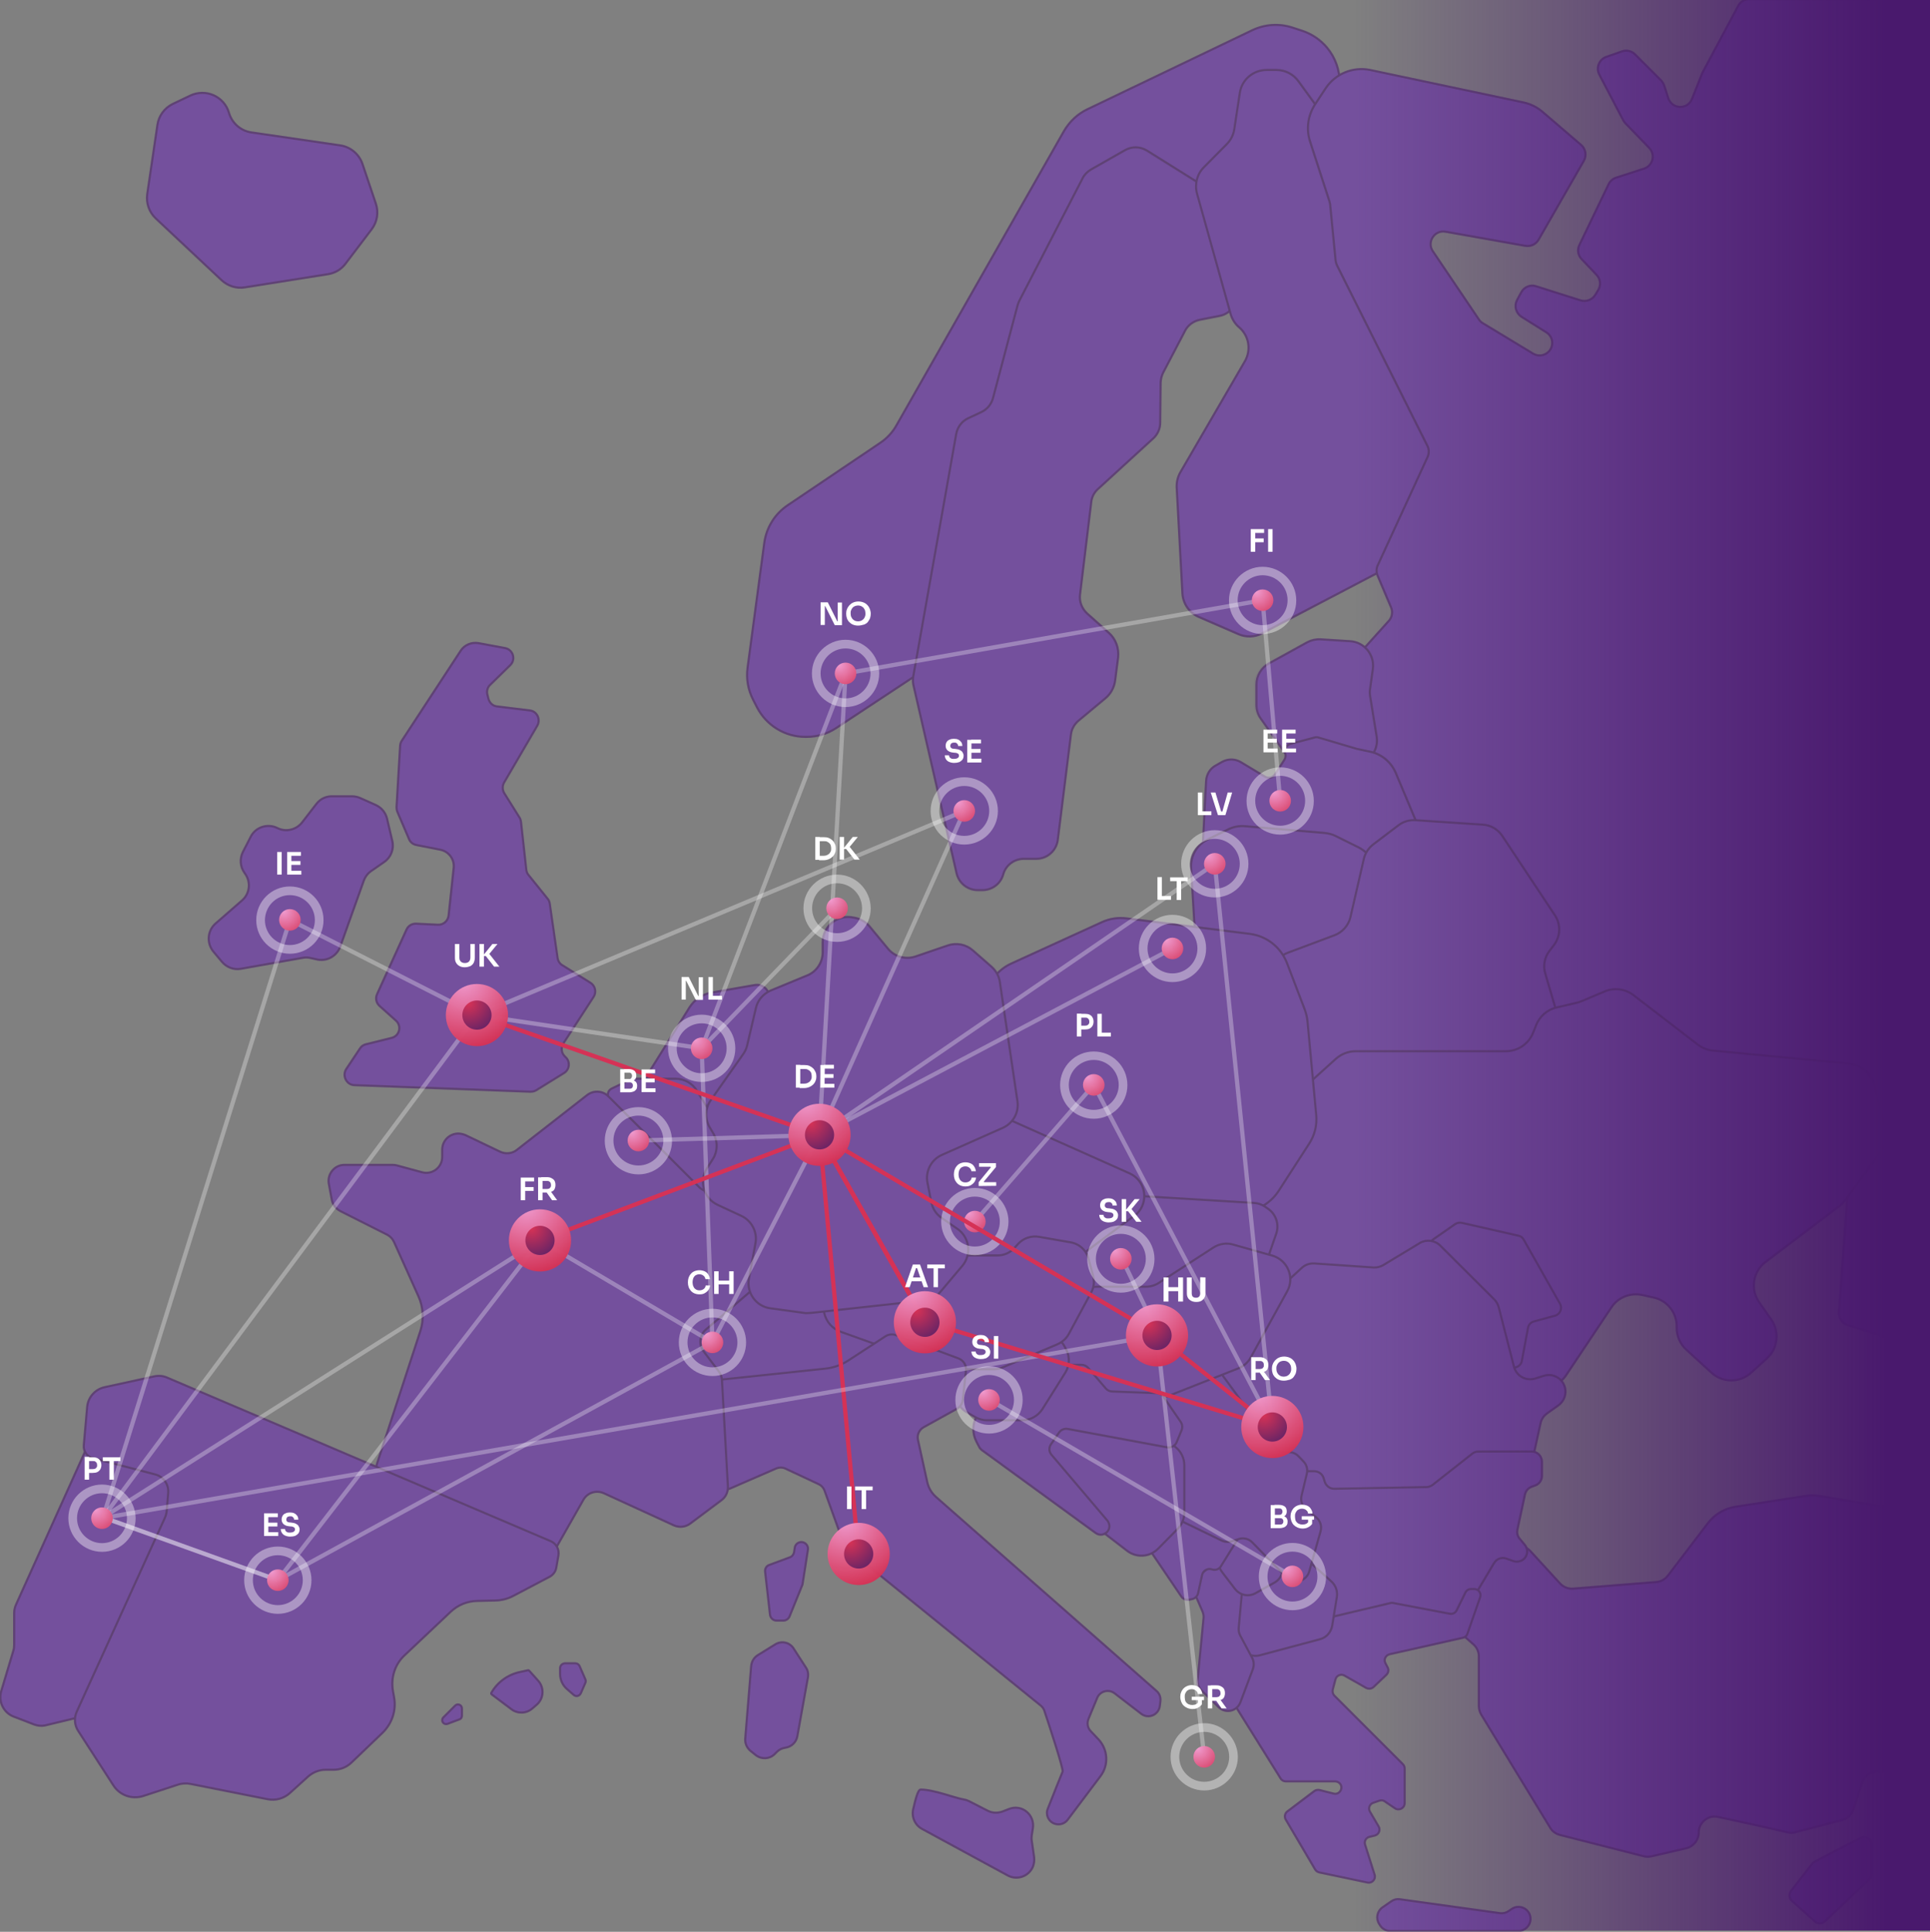 <?xml version="1.0" encoding="utf-8"?>
<!-- Generator: Adobe Illustrator 26.2.1, SVG Export Plug-In . SVG Version: 6.00 Build 0)  -->
<svg version="1.1" id="Réteg_1" xmlns="http://www.w3.org/2000/svg" xmlns:xlink="http://www.w3.org/1999/xlink" x="0px" y="0px"
	 viewBox="0 0 912.1 913.1" style="enable-background:new 0 0 912.1 913.1;" xml:space="preserve">
<rect x="0" y="0" width="912.1" height="913.1" fill="#808080" stroke="none"/>
<style type="text/css">
	.st0{opacity:0.6;}
	.st1{fill:#6D30B1;stroke:#49196D;stroke-miterlimit:10;}
	.st2{opacity:0.1;}
	.st3{opacity:0.3;fill:none;stroke:#FFFFFF;stroke-width:2;stroke-miterlimit:10;enable-background:new    ;}
	.st4{opacity:0.31;fill:none;stroke:#FFFFFF;stroke-width:2;stroke-miterlimit:10;enable-background:new    ;}
	.st5{fill:none;stroke:#D53256;stroke-width:2;stroke-miterlimit:10;}
	.st6{fill:url(#SVGID_1_);stroke:#D53256;stroke-width:2;stroke-miterlimit:10;}
	.st7{fill:url(#SVGID_00000003812970327373674030000010918119919232698034_);stroke:#D53256;stroke-width:2;stroke-miterlimit:10;}
	.st8{fill:none;stroke:#FFFFFF;stroke-width:2;stroke-miterlimit:10;}
	.st9{fill:url(#SVGID_00000021081262606793567890000007727067331152447916_);stroke:#D53256;stroke-width:2;stroke-miterlimit:10;}
	.st10{fill:url(#SVGID_00000092444858912621198610000015221473048297270711_);stroke:#D53256;stroke-width:2;stroke-miterlimit:10;}
	.st11{opacity:0.4;}
	.st12{fill:#FFFFFF;}
	.st13{fill:url(#SVGID_00000151509501132986401310000003862031635472968370_);}
	.st14{fill:url(#SVGID_00000148644981578626240980000005902859759656125098_);}
	.st15{fill:url(#SVGID_00000042738881686186529400000012464992917023532177_);}
	.st16{display:none;}
	.st17{display:inline;opacity:0.4;}
	.st18{display:inline;fill:url(#SVGID_00000141454251135114646770000005042092643913706124_);}
	.st19{display:inline;fill:url(#SVGID_00000160890944507792713290000002781626607128677046_);}
	.st20{fill:url(#SVGID_00000103984103010538089220000013987286354108197763_);}
	.st21{fill:url(#SVGID_00000106839390078938111940000005586990719265246117_);}
	.st22{fill:url(#SVGID_00000127016779012705441590000015617630581910733993_);}
	.st23{fill:url(#SVGID_00000160873165325652053210000017609662834558841525_);}
	.st24{display:inline;fill:url(#SVGID_00000128481961024017267780000012363012605623195059_);}
	.st25{fill:url(#SVGID_00000179615016946387188720000004373989892283380904_);}
	.st26{fill:url(#SVGID_00000164472067110427710280000000390092556973526920_);}
	.st27{fill:url(#SVGID_00000183216532721026924370000007029041610679233166_);}
	.st28{fill:url(#SVGID_00000060021063312770453510000013344576137079575181_);}
	.st29{fill:url(#SVGID_00000181774373122305410960000014807115188006778790_);}
	.st30{fill:url(#SVGID_00000126318694309370540030000005840965050690565252_);}
	.st31{fill:url(#SVGID_00000081605433672371046370000008567525735530921361_);}
	.st32{fill:url(#SVGID_00000018225478925678016250000001714693153983234201_);}
	.st33{fill:url(#SVGID_00000179619824968597033410000009336337785687862932_);}
	.st34{fill:url(#SVGID_00000067237730137018446300000005261698875445315508_);}
	.st35{fill:url(#SVGID_00000097483419360190528200000006782905543131390380_);}
	.st36{fill:url(#SVGID_00000147201209284542604420000007330873282604661165_);}
	.st37{fill:url(#SVGID_00000044158947909449741310000006274799771068575132_);}
	.st38{fill:url(#SVGID_00000181772202354256105820000005773863325268428681_);}
	.st39{fill:url(#SVGID_00000114761771763945146930000003415385849247950525_);}
	.st40{fill:url(#SVGID_00000062888203289991011210000001575419832398102452_);}
	.st41{fill:url(#SVGID_00000146465231703968329030000010519550690504205487_);}
	.st42{fill:url(#SVGID_00000169532155755014514170000012999946901526391442_);}
	.st43{fill:url(#SVGID_00000062164031243517511300000006778621145379815102_);}
	.st44{fill:url(#SVGID_00000122693003119775165720000016018677966349336450_);}
	.st45{fill:url(#SVGID_00000168805755963631655030000004191661534695007366_);}
	.st46{fill:url(#SVGID_00000157988169545696249530000010612731174506447034_);}
	.st47{fill:url(#SVGID_00000061431992578435616300000013711738629933013927_);}
	.st48{fill:url(#SVGID_00000006694670423072795470000017584580489045888168_);}
	.st49{fill:url(#SVGID_00000152984938497054938250000008189036050698503810_);}
	.st50{fill:url(#SVGID_00000026874083969057245620000010705107630907639481_);}
	.st51{fill:url(#Rectangle_786_00000124871203972363384840000012186990264204513419_);}
</style>
	<g id="MAP">
	<g class="st0">
		<path class="st1" d="M435,317.8l-39.8,26.3c-4.2,2.8-9.1,4.2-14.1,4.2h-0.5c-9.6,0-18.4-5.4-22.8-13.9l-1.9-3.7
			c-2.4-4.7-3.3-9.9-2.6-15.1l7.9-59c1-7.3,5-13.7,11.1-17.8l43.6-29.4c3.3-2.2,6-5.1,7.9-8.6l79-138.8c2.6-4.5,6.5-8.2,11.2-10.4
			l77.8-37.3c5.9-2.8,12.6-3.3,18.8-1.3l4.6,1.5c4.6,1.5,8.7,4.2,11.9,8l0,0c8,9.6,8,23.5-0.1,33l-17,20l-52.3,57.9
			c-0.9,1-1.7,2.1-2.5,3.2L442.3,310.4C440.4,313.4,437.9,315.9,435,317.8z"/>
		<path class="st1" d="M576.3,149.3l-9.2,1.8c-3,0.6-5.7,2.5-7.1,5.3l-10.3,19.7c-0.7,1.4-1.1,3-1.2,4.6l-0.2,19.1
			c0,2.8-1.2,5.5-3.3,7.4l-26.1,23.9c-1.8,1.6-3,3.9-3.2,6.3l-5.3,43.7c-0.4,3.3,0.9,6.6,3.4,8.9l10.2,9.1c3.3,2.9,4.9,7.3,4.4,11.7
			l-1.4,10.8c-0.4,3.3-2.1,6.4-4.7,8.5l-12.6,10.5c-2,1.7-3.3,4-3.6,6.6l-6.2,49.7c-0.6,5.1-5,9-10.1,9h-5.9c-4.6,0-8.6,3-9.8,7.4
			l0,0c-1.2,4.4-5.3,7.4-9.8,7.4h-2.2c-4.8,0-8.9-3.3-10-7.9l-20.4-89c-0.3-1.3-0.3-2.7-0.1-4.1l20.3-114.6c0.6-3.3,2.7-6.1,5.8-7.5
			l6-2.8c2.8-1.3,4.8-3.7,5.6-6.7l11.6-43.8c0.2-0.7,0.5-1.4,0.8-2.1l29.9-57.9c0.9-1.8,2.3-3.2,4-4.2l16-9.1
			c3.3-1.9,7.3-1.8,10.5,0.2l25.1,15.7c2.1,1.3,3.7,3.4,4.4,5.8l12.7,43.4C585.9,142.2,582.2,148.2,576.3,149.3z"/>
		<path class="st1" d="M650.8,270.9l-54.4,28.5c-3.4,1.8-7.5,1.9-11,0.4l-18.9-8.2c-4.4-1.9-7.4-6.2-7.7-11.1l-2.7-50.1
			c-0.1-2.5,0.5-5,1.7-7.1l30.5-52.5c3.1-5.3,2-12.1-2.7-16.1l0,0c-1.9-1.6-3.3-3.8-4-6.2l-15.9-57c-1.2-4.4,0-9.2,3.2-12.4
			l10.8-10.9c1.9-1.9,3.2-4.4,3.6-7.1l2.6-17.1c0.9-6.3,6.3-10.9,12.7-10.9h4.7c4.1,0,7.9,2,10.3,5.3l9.6,13.2
			c0.6,0.9,1.2,1.8,1.6,2.9l60,153.5c1.4,3.7,1.1,7.8-0.9,11.2l-28.1,47.2C654.7,268.2,652.9,269.8,650.8,270.9z"/>
		<path class="st1" d="M873.9,554.4l-4.8,65.8c-0.2,2.7,1.5,5.3,4.1,6.1l31.3,9.8c3.8,1.2,7.7-1.7,7.7-5.7V5.5
			c0-3.3-2.7-5.9-5.9-5.9h-79.6c-2.2,0-4.2,1.2-5.2,3.1l-16.7,31.2c-0.1,0.2-0.2,0.4-0.3,0.6l-4.9,12.3c-2.1,5.2-9.4,4.9-11.2-0.4
			l-1.9-5.9c-0.3-0.9-0.8-1.7-1.4-2.4l-12.4-12.4c-1.6-1.6-4-2.2-6.2-1.4l-7.4,2.6c-3.4,1.2-4.9,5.1-3.3,8.3l11.3,21.6
			c0.3,0.5,0.6,1,1,1.4l11.3,11.7c3.1,3.2,1.7,8.4-2.4,9.8L763.7,84c-1.5,0.5-2.8,1.6-3.5,3.1l-13.8,28.7c-1.1,2.2-0.7,4.9,1.1,6.7
			l7,7.4c1.9,1.9,2.2,4.9,0.8,7.2l-1.4,2.3c-1.4,2.3-4.3,3.4-6.9,2.6l-21.1-6.7c-2.7-0.9-5.7,0.4-7,2.9l-2,3.7
			c-1.4,2.7-0.5,6.1,2.1,7.8l11.8,7.4c3.2,2,3.7,6.4,1.1,9.1l0,0c-1.9,2-5,2.4-7.3,1l-23.8-14.4c-0.7-0.4-1.4-1-1.9-1.8l-21.8-32.3
			c-2.9-4.3,0.8-10.1,6-9.2l37.8,6.7c2.5,0.4,4.9-0.7,6.2-2.9L748.5,76c1.4-2.5,0.9-5.6-1.3-7.5l-18.3-15.7c-2.6-2.2-5.7-3.7-9-4.4
			l-72.3-15.3c-8.1-1.7-16.5,1.7-21.1,8.6l-5,7.6c-3.4,5.2-4.3,11.6-2.4,17.5l9.2,28.4c0.1,0.4,0.2,0.8,0.3,1.3l2.6,26.7
			c0.1,0.7,0.3,1.4,0.6,2.1l42.8,85.5c0.8,1.6,0.8,3.5,0.1,5.1l-23.6,51.3c-0.7,1.5-0.7,3.3-0.1,4.8l6.4,15.1c0.9,2.1,0.5,4.6-1,6.3
			l-12.7,14.1c-1,1.1-1.5,2.4-1.5,3.9l-1.2,63.3c0,1.6,0.6,3.2,1.8,4.3l59.2,58.7c0.5,0.5,0.9,1.1,1.2,1.8l24.5,54.1
			c0.7,1.4,1.9,2.6,3.3,3.1l139.2,51.4C872.5,549.3,874.1,551.7,873.9,554.4z"/>
		<path class="st1" d="M689.7,771.4l6.6,5.8c1.6,1.4,2.6,3.5,2.6,5.7v23.5c0,1.4,0.4,2.8,1.1,4l32.6,53.5c1,1.7,2.7,2.9,4.6,3.4
			l39.7,10.1c1.2,0.3,2.4,0.3,3.6,0l16.4-3.8c3.4-0.8,5.9-3.9,5.9-7.4l0,0c0-4.8,4.5-8.5,9.2-7.4l16.2,3.5l16.8,3.8
			c1.2,0.3,2.4,0.3,3.6-0.1l22-5.7c2.5-0.6,4.5-2.5,5.3-5l4.2-12.8c1-3,3.7-5,6.8-5.2l18.3-1.1c4-0.2,7.1-3.6,7.1-7.6V722.3
			c0-3.7-2.7-6.9-6.4-7.5l-46.1-7.7c-2.1-0.4-4.3-0.4-6.4,0l-33.2,5.1c-5.2,0.8-9.9,3.6-13.1,7.8l-18.9,24.8c-1.3,1.7-3.3,2.8-5.4,3
			l-39.3,3.1c-2.3,0.2-4.6-0.7-6.2-2.4l-14.1-15.4c-1.6-1.7-3.9-2.6-6.2-2.4l-19.3,1.5c-3.6,0.3-6.5,3-7,6.6l-3.5,26.1
			C686.9,767.2,687.8,769.8,689.7,771.4z"/>
		<path class="st1" d="M607.7,356.5l-11.8-16.8c-1.4-1.9-2.1-4.2-2.1-6.6v-9.5c0-4.2,2.3-8,5.9-10l18.1-10c1.9-1,4.1-1.5,6.2-1.4
			l14.1,0.9c6.7,0.4,11.6,6.5,10.7,13.1l-1.3,9.3c-0.2,1.2-0.2,2.3,0,3.5l3.1,19.2c1.1,7-4.3,13.3-11.3,13.3h-22.2
			C613.3,361.4,609.8,359.6,607.7,356.5z"/>
		<path class="st1" d="M568.4,400.5l1.6-31.4c0.2-3.1,1.9-5.9,4.6-7.3l3-1.7c2.8-1.5,6.1-1.5,8.9,0.2l11.3,6.8
			c1.6,1,3.7,0.5,4.8-1.1l4.4-6.9c0.6-0.9,0.7-2,0.4-3l0,0c-0.6-1.9,0.5-4,2.5-4.5l11.3-3c0.6-0.2,1.3-0.2,1.9,0l17.6,5.2
			c0.1,0,0.2,0.1,0.3,0.1l6.5,1.4c5.4,1.1,9.9,4.9,12.1,10l11.8,28.1c0.8,1.9-0.2,4.2-2.3,4.7l-27.7,8c-0.4,0.1-0.7,0.1-1.1,0.1
			l-68.5-2.2C569.9,404.1,568.3,402.5,568.4,400.5z"/>
		<path class="st1" d="M564.4,435.4l-1.5-25c-0.4-5.8,2.8-11.2,8-13.7l9.8-4.8c2.3-1.1,4.9-1.6,7.5-1.4l37.7,3.2
			c1.8,0.2,3.6,0.6,5.2,1.4l10.9,5.4c6.7,3.3,9.7,11.2,6.9,18.1l-8.9,22.3c-1.6,4-4.9,7-9,8.3l-29.7,9.5c-3.8,1.2-8,0.8-11.5-1.3
			l-18.3-10.6C567.3,444.5,564.7,440.2,564.4,435.4z"/>
		<path class="st1" d="M608.7,450.3l21.9-8.2c3.8-1.4,6.7-4.7,7.6-8.6l6.3-27.4c0.6-2.8,2.2-5.2,4.5-7l11.9-9
			c2.3-1.8,5.2-2.6,8.1-2.4l31.7,2.1c3.8,0.2,7.2,2.2,9.3,5.4l24.8,37.4c2.9,4.3,2.7,10-0.5,14.2l-2,2.6c-2.4,3.1-3.2,7.1-2,10.9
			l5.1,17.4c1.4,4.7-0.2,9.7-3.9,12.8L718,501.6c-1.6,1.3-3.5,2.2-5.5,2.6l-84.4,15.4c-6.2,1.1-12.2-2.6-13.9-8.7l-13-45.8
			C599.6,458.9,602.8,452.5,608.7,450.3z"/>
		<path class="st1" d="M617.7,512.8l13.6-12.3c2.6-2.3,5.9-3.6,9.4-3.6h70.9c5.8,0,10.9-3.5,13-8.9l1.3-3.3c1.7-4.3,5.3-7.5,9.8-8.5
			l9.4-2.2c0.8-0.2,1.5-0.4,2.2-0.7l10.9-4.6c4.6-2,10-1.3,13.9,1.8l30.3,23.3c2.1,1.6,4.6,2.6,7.2,2.8l64,6.1
			c5.9,0.6,10.8,4.8,12.3,10.6l4.9,19.9c1,4,0.2,8.2-2.3,11.5l-16.3,22.5c-0.8,1.1-1.8,2.1-2.9,2.9l-34.9,26.4c-6,4.5-7.3,13-3,19.1
			l5.7,8.1c4,5.8,3.1,13.6-2,18.3l-7.5,6.8c-5.3,4.9-13.5,4.9-18.8,0L797,638c-3-2.7-4.7-6.6-4.6-10.7l0,0c0.2-6.7-4.4-12.6-10.9-14
			l-5.4-1.2c-5.6-1.2-11.5,1.1-14.6,5.9l-21.3,31.9c-3,4.6-8.5,6.9-13.9,6l-27.2-4.4c-4.7-0.8-8.7-3.8-10.6-8.2L677.9,619
			c-2.4-5.4-7.9-8.7-13.7-8.3l-63.3,4.3c-6.8,0.5-12.9-4-14.5-10.6l-8.6-35.5c-1.1-4.3,0-8.9,2.9-12.3l35.9-42.5
			C616.8,513.6,617.3,513.2,617.7,512.8z"/>
		<path class="st1" d="M677.5,585.7l10.2-7.1c0.9-0.6,2-0.8,3.1-0.6l26.8,6.1c1.1,0.2,2,0.9,2.5,1.9l17.1,30.2
			c1.3,2.2,0.1,5.1-2.4,5.7l-9.9,2.7c-1.5,0.4-2.6,1.6-2.8,3.1l-2.9,15.5c-0.6,3.5-5.2,4.4-7.1,1.5l-35.6-53.5
			C675.3,589.3,675.7,586.9,677.5,585.7z"/>
		<path class="st1" d="M603.6,610l11.6-10.7c1.6-1.5,3.7-2.2,5.9-2.1l28,1.9c1.6,0.1,3.2-0.3,4.6-1.1l17.2-10.4
			c3.1-1.9,7.1-1.4,9.7,1.1l25.6,25.5c1,1,1.7,2.3,2.1,3.7l7.2,28.1c1.1,4.4,5.7,6.9,10,5.6l4.1-1.3c5.1-1.6,10.2,2.2,10.2,7.5l0,0
			c0,2.6-1.3,5-3.4,6.5l-5.2,3.7c-1.6,1.1-2.8,2.8-3.2,4.8l-3.5,16c-0.6,2.6-2.5,4.8-5,5.7l-66,23.8c-2,0.7-4.2,0.6-6.2-0.3
			l-44.2-21.7c-1.3-0.6-2.3-1.6-3.1-2.7l-30.3-46.1c-2.2-3.4-1.5-7.8,1.5-10.4L603.6,610z"/>
		<path class="st1" d="M617.9,695.4h3.1c2.2,0,4.1,1.4,4.6,3.5l0.4,1.3c0.6,2.1,2.5,3.6,4.7,3.5l43.4-0.8c1,0,2.1-0.4,2.9-1
			l18.8-14.8c0.8-0.7,1.9-1,3-1h25.1c2.7,0,4.8,2.2,4.8,4.8v6.7c0,2-1.2,3.8-3.1,4.5l-1.9,0.7c-1.5,0.6-2.6,1.9-3,3.5l-3.6,16.8
			c-0.3,1.5,0.1,3,1,4.1l2.5,3c2.1,2.5,1.2,6.4-1.9,7.6l0,0c-1.1,0.4-2.3,0.5-3.4,0.1l-3.4-1.2c-2.2-0.8-4.6,0.1-5.8,2.1l-9,15.1
			c0,0.1-0.1,0.2-0.1,0.3l-6.2,11.8c-0.8,1.4-2.2,2.4-3.8,2.6l-59.4,5.9c-2.2,0.2-4.3-1.1-5-3.3l-12.5-37.6c-0.2-0.6-0.3-1.3-0.2-2
			l3.2-31.7C613.4,697.3,615.4,695.4,617.9,695.4z"/>
		<path class="st1" d="M582.6,804.4l22.6,36.2c0.5,0.9,1.5,1.4,2.5,1.4H631c0.7,0,1.4,0.3,2,0.8l0,0c2.2,2,0.2,5.7-2.7,5l-6.7-1.7
			c-0.9-0.2-1.8,0-2.5,0.5l-12.7,9.6c-1.2,0.9-1.5,2.5-0.8,3.8l13.9,23.6c0.4,0.7,1.1,1.2,1.9,1.4l22.8,4.8c2.2,0.5,4.1-1.6,3.4-3.7
			l-4.5-14.2c-0.5-1.6,0.4-3.3,2.1-3.7l2.5-0.6c1.9-0.5,2.8-2.6,1.8-4.3l-4.1-7c-0.9-1.6-0.2-3.6,1.6-4.2l2.9-1
			c0.9-0.3,1.8-0.2,2.6,0.4l4.7,3.2c1.9,1.3,4.6,0,4.6-2.4v-16.4c0-0.8-0.3-1.5-0.9-2.1l-32.3-32.3c-0.7-0.7-1-1.8-0.8-2.8l1.3-4.9
			c0.5-1.9,2.6-2.8,4.3-1.8l10.2,5.8c1.1,0.6,2.5,0.5,3.5-0.4l6.1-5.8c0.9-0.9,1.2-2.3,0.6-3.4l-1.1-2.1c-0.9-1.7,0.1-3.7,2-4.2
			l34.7-7.8c1-0.2,1.8-0.9,2.1-1.9l6-17.2c0.7-1.9-0.7-3.9-2.8-3.9h-1.5c-1.1,0-2.1,0.6-2.6,1.6l-4.2,8.5c-0.6,1.2-1.9,1.8-3.1,1.6
			l-26.9-5.1c-0.4-0.1-0.8-0.1-1.2,0l-34.6,8.2c-0.2,0-0.3,0.1-0.5,0.2L584.6,782c-1,0.4-1.7,1.5-1.8,2.6l-0.5,18.3
			C582.2,803.4,582.3,804,582.6,804.4z"/>
		<path class="st1" d="M595.4,782.4l28.4-7.6c3.1-0.8,5.3-3.4,5.8-6.5l2.2-13.5c0.4-2.7-0.5-5.4-2.6-7.3l-14.5-13
			c-2.9-2.6-7.3-2.7-10.4-0.3l-20.7,16.5c-2.5,2-3.6,5.2-2.8,8.3l4.6,17.6C586.7,781,591.1,783.5,595.4,782.4z"/>
		<path class="st1" d="M564.4,752.7l3.9,9c0.4,1,0.6,2.1,0.5,3.1L566,794c-0.2,1.9,0.5,3.8,1.9,5.1l8,7.8c3.3,3.2,8.7,2,10.3-2.3
			l5.9-15.7c0.6-1.7,0.5-3.6-0.3-5.2l-5.7-10.7c-0.6-1.1-0.8-2.3-0.7-3.5l1.9-21c0.2-1.9-0.6-3.9-2-5.2l-3.9-3.7
			c-2.3-2.2-5.9-2.3-8.3-0.2l-6.9,5.8C564,747.1,563.2,750.1,564.4,752.7z"/>
		<path class="st1" d="M577.5,743l6.2,8.1c2.3,2.9,6.3,3.8,9.6,2l9.1-5.1c3.9-2.2,5-7.4,2.2-11l-8.4-10.9c-2.4-3.1-6.7-3.8-10-1.7
			l-2.2,1.5c-0.8,0.5-1.4,1.1-1.9,1.9l-4.7,6.5C575.4,736.8,575.5,740.4,577.5,743z"/>
		<path class="st1" d="M542.1,730.7l16.2,23.9c0.8,1.2,2.3,1.8,3.8,1.5l1.4-0.3c1.3-0.3,2.4-1.4,2.7-2.7l1.9-8.7
			c0.5-2.1,2.7-3.3,4.7-2.6l0,0c1.6,0.6,3.4-0.1,4.2-1.5l10-16.1c1.1-1.7,0.5-4-1.3-5L559,704.4c-1.7-1-3.9-0.4-4.9,1.3l-12.2,21.2
			C541.3,728.1,541.3,729.5,542.1,730.7z"/>
		<path class="st1" d="M554.7,717.2l22.7,11c1.5,0.7,3.2,0.8,4.8,0.3l3.1-1c2.3-0.8,4.9-0.2,6.6,1.6l16.1,16.5
			c1.2,1.2,2.8,1.9,4.6,1.9l0,0c2.8,0,5.3-1.9,6.1-4.6l5.4-19.1c0.7-2.5-0.2-5.1-2.2-6.7l-4.6-3.7c-1.9-1.5-2.8-4-2.2-6.4l2.5-10.4
			c0.5-2.1-0.1-4.3-1.6-5.8l-2.3-2.4c-1.2-1.3-2.9-2-4.6-2h-1.5c-2,0-3.9-1-5.1-2.6l-27.6-37.6c-1.5-2.1-4.1-3-6.6-2.4l-21.9,5.4
			c-3.2,0.8-5.3,4-4.8,7.3l9.7,56.3C551.6,714.5,552.9,716.3,554.7,717.2z"/>
		<path class="st1" d="M477.8,455.5l42.9-19.6c3.7-1.7,7.7-2.3,11.7-1.8l58.2,7.3c8,1,14.7,6.3,17.6,13.8l8.3,21.7
			c0.7,1.9,1.2,3.8,1.4,5.8l4.1,44.2c0.5,4.9-0.7,9.7-3.4,13.8L604.2,563c-4.3,6.6-11.9,10.4-19.8,9.9l-56-3.9
			c-3.1-0.2-6.2-1.1-9-2.6l-51.1-28.1c-8.2-4.5-12.6-13.8-10.9-23l8-43.9C466.8,464.4,471.4,458.5,477.8,455.5z"/>
		<path class="st1" d="M534.9,565.1l57.7,3.5c1.9,0.1,3.7,0.7,5.3,1.8l1.3,0.9c3.9,2.6,5.5,7.6,3.9,12l-4.8,13.9l-74.6,23.5
			L505,610.2l1.7-25.6L534.9,565.1z"/>
		<path class="st1" d="M518.5,608.2h23c2.3,0,4.5-0.7,6.3-1.9l25.6-16.6c2.8-1.8,6.3-2.4,9.5-1.4l18.4,5.2c7.2,2.1,10.7,10.3,7,16.9
			l-17.2,31.2c-1.3,2.4-3.4,4.2-5.9,5.2l-36.6,14.4c-2,0.8-4.3,1-6.4,0.6l-37.8-7.1c-5-0.9-8.8-5-9.4-10l-1.1-9
			c-0.4-3.4,0.7-6.8,3-9.3l13.2-14.4C512.1,609.6,515.2,608.2,518.5,608.2z"/>
		<path class="st1" d="M554.2,682.9l1.6,1.3c2.5,2.1,3.9,5.2,3.9,8.4v22.3c0,2.9-1.1,5.7-3.2,7.8l-9.2,9.3c-3.9,4-10.2,4.4-14.6,1
			l-12.1-9.3c-0.8-0.6-1.5-1.3-2.1-2.1l-23.3-31.2c-3.2-4.3-2.9-10.4,0.9-14.3l2.8-2.9c2.8-2.9,6.9-4.1,10.8-3l40.2,10.5
			C551.5,681.1,553,681.8,554.2,682.9z"/>
		<path class="st1" d="M462.7,667.3l-1.4,2.7c-1.8,3.6-1.7,7.7,0.1,11.3l1.4,2.7c0.3,0.6,0.7,1,1.2,1.4l53.8,39.2
			c3.5,2.5,8-1.3,6-5.1l0,0c-0.1-0.3-0.3-0.6-0.5-0.8l-26.4-31.1c-1.2-1.4-1.3-3.4-0.2-5l3.8-5.5c0.9-1.3,2.5-2,4.1-1.7l47,8.7
			c1.9,0.3,3.8-0.7,4.5-2.5l2.3-5.6c0.5-1.3,0.4-2.7-0.4-3.9l-8.1-11.8c-0.7-1.1-1.9-1.7-3.2-1.8l-21.2-0.8c-1.1,0-2.2-0.6-2.9-1.4
			l-8.4-9.8c-0.8-0.9-1.9-1.4-3.1-1.4h-9.6c-0.7,0-1.4,0.2-2,0.5l-35.1,19.7C463.6,666,463,666.6,462.7,667.3z"/>
		<path class="st1" d="M456.9,667.5l3.8,2.2c1.7,1,3.7,1.6,5.7,1.6h16.7c3.8,0,7.4-2,9.5-5.2l10.8-17.2c2.1-3.3,2.3-7.5,0.5-11
			l-0.7-1.3c-2.4-4.8-8-7.2-13.2-5.6l-29.8,9c-4.3,1.3-7.4,5.1-7.9,9.5l-0.8,7.4C451,661.1,453.1,665.3,456.9,667.5z"/>
		<path class="st1" d="M472,527l61.8,27.6c3.1,1.4,5.4,4,6.4,7.1l0,0c1.4,4.3,0.2,9-3,12.1l-27.5,20.4l-59.5,2.8l-19.3-37.6l13-20.2
			L472,527z"/>
		<path class="st1" d="M453.4,593.4h18.1c3,0,5.9-1.3,7.9-3.5l1.8-2c2.5-2.7,6.2-3.9,9.8-3.3l14.9,2.6c4.2,0.7,7.6,3.8,8.6,8
			l2.1,7.9c0.7,2.7,0.4,5.5-1,7.9l-10.5,19.5c-1.2,2.2-3.1,3.9-5.4,4.9l-25.8,10.9c-1.3,0.6-2.8,0.9-4.2,0.9h-22.1
			c-0.8,0-1.6-0.1-2.3-0.3l-52.5-11.6c-4.5-1-7.8-4.7-8.4-9.2l-0.8-6.4c-0.7-5.5,2.8-10.7,8.2-12l59-14.1
			C451.7,593.5,452.5,593.4,453.4,593.4z"/>
		<path class="st1" d="M306.6,507l19.3-30.9c2.3-3.6,6-6.1,10.2-6.9l20.6-3.6c4.2-0.7,7.7,3.1,6.6,7.2l-6.4,25
			c-0.2,0.6-0.4,1.2-0.8,1.8l-17.4,25c-1.6,2.2-4.5,3-7,1.8l-23-11.4C305.9,513.4,304.8,509.7,306.6,507z"/>
		<path class="st1" d="M289,514.6l9.1-4.4c0.4-0.2,0.9-0.3,1.3-0.3h19.9c4.1,0,8,2.2,10.1,5.7l13.9,23c0.6,0.9,0.6,2.1,0.1,3
			l-10.3,26.8c-1,1.9-4.8-3.1-6.2-4.7L288,519.4C286.7,517.8,287.2,515.5,289,514.6z"/>
		<path class="st1" d="M348.2,610.1h30.6c4.9,0,9.1,3.4,10.2,8.2l0.5,2.2c0.9,4.2,3.9,7.6,7.9,9l23.4,8.4l-29,14.8l-53.9,4.6
			l-15.4-26.8L348.2,610.1z"/>
		<path class="st1" d="M339.8,652.2l50.4-5.3c3.7-0.4,7.3-1.7,10.5-3.7l17.8-11.6c1.4-0.9,3.3-1.1,4.9-0.5l29.6,11
			c2.3,0.9,3.8,3.2,3.5,5.7l-1.5,13.9c-0.2,1.8-1.2,3.3-2.8,4.2l-15.7,8.7c-2.1,1.2-3.2,3.6-2.7,5.9l4.4,20c0.6,2.8,2.1,5.3,4.3,7.2
			l104.1,91.6c1.4,1.2,2,3,1.8,4.8l-0.3,2.4c-0.6,4.1-5.4,6.1-8.7,3.6l-12.6-9.7c-2.8-2.2-7-1.1-8.3,2.2l-4.1,9.9
			c-0.8,2-0.4,4.3,1.1,5.8l3.6,3.8c4.5,4.8,5,12.1,1,17.4l-15.5,20.6c-1.4,1.9-3.9,2.7-6.2,1.9l0,0c-2.9-1-4.4-4.3-3.2-7.1
			c2.5-6.4,6.6-16.6,7-17.5c0.5-1.2-6.6-22.7-8.6-28.7c-0.3-1-0.9-1.8-1.7-2.5l-85.5-69.3c-4.6-3.8-8.2-8.7-10.2-14.3l-6.5-18
			c-0.5-1.4-1.5-2.5-2.8-3.1l-15.6-7.3c-1.4-0.7-3-0.7-4.5-0.1l-21.6,9.4c-3.5,1.5-7.4-0.9-7.6-4.7l-2.5-40.9
			C334.8,655,336.9,652.5,339.8,652.2z"/>
		<path class="st1" d="M178.2,691.8l20.5-62.8c1.7-5.3,1.4-11.1-0.9-16.2l-11.5-25.6c-0.7-1.6-1.9-2.9-3.5-3.7l-22-11.1
			c-2.1-1.1-3.6-3.1-4-5.4l-1.4-7.5c-0.8-4.6,2.7-8.9,7.4-8.9h22.9c0.7,0,1.3,0.1,2,0.3l11.8,3.2c4.8,1.3,9.5-2.3,9.5-7.3v-3.4
			c0-4.2,3.4-7.6,7.6-7.6l0,0c1.1,0,2.2,0.3,3.3,0.7l16.5,7.9c2.6,1.2,5.7,0.9,7.9-0.9l33.2-25.9c3-2.3,7.3-2.1,10,0.6l42.9,42.9
			c0.7,0.7,1.5,1.3,2.4,1.6l26.8,11.1c3.6,1.5,5.5,5.5,4.3,9.3l-7.9,24.7c-0.4,1.3-1.2,2.5-2.3,3.4l-20.1,17.2
			c-3,2.6-3.5,7.1-1.1,10.3l7.2,9.5c0.9,1.2,1.4,2.6,1.5,4.1l2.8,50.3c0.1,2.6-1,5-3.1,6.5l-14.8,11.1c-2.2,1.6-5.1,1.9-7.6,0.8
			l-33.1-15.2c-3.6-1.6-7.8-0.3-9.7,3.1l-12.4,21.8c-1.9,3.4-6.2,4.8-9.7,3.1L182.2,701C178.7,699.4,177,695.5,178.2,691.8z"/>
		<path class="st1" d="M42.5,681L7.6,758.4c-0.6,1.3-0.9,2.7-0.9,4v15c0,1-0.1,1.9-0.4,2.9l-5.7,19c-1.5,5,1.1,10.3,5.9,12.1
			l9.6,3.7c1.6,0.6,3.3,0.8,5,0.5l19.5-4.7l49.2-99.3l-5.6-20.4L42.5,681z"/>
		<path class="st1" d="M72.8,650.6l-23.4,5.1c-4.5,1-7.8,4.8-8.2,9.3l-1.6,18.2c-0.2,2.7,1.5,5.3,4.2,6l29.5,7.7
			c3.9,1,6.5,4.7,6.2,8.7l-0.7,8.3c-0.1,1.3-0.4,2.6-1,3.8L36.3,809c-1.4,3-1.1,6.5,0.7,9.2l16.6,25.7c3,4.7,8.8,6.7,14.1,5
			l16.2-5.3c2-0.7,4.1-0.8,6.2-0.4l36.3,7.2c3.8,0.8,7.7-0.3,10.6-2.9l8.6-7.8c2.3-2,5.2-3.2,8.2-3.2h3.8c3.2,0,6.2-1.2,8.5-3.4
			l14.7-14.1c4.5-4.4,6.6-10.7,5.4-16.9l-0.5-2.8c-1.1-6.3,0.9-12.7,5.6-17l21.7-20.5c3.4-3.2,7.8-5,12.5-5.1l8.7-0.2
			c2.9-0.1,5.8-0.8,8.4-2.2l17.1-9c1.7-0.9,2.9-2.5,3.2-4.4l1-5.7c0.5-2.8-1-5.6-3.6-6.7l-181-77.2C77.2,650.3,75,650.1,72.8,650.6z
			"/>
		<path class="st1" d="M167.5,512.9c21,0.8,73.8,2.7,83.2,3.1c0.9,0,1.9-0.2,2.7-0.7l13.1-8.1c2.8-1.7,3.1-5.6,0.6-7.7l0,0
			c-1.8-1.6-2.2-4.2-0.9-6.3l14.3-22c1.5-2.2,0.8-5.3-1.5-6.7l-13.3-8.3c-1.2-0.7-2-2-2.2-3.4l-3.7-25.7c-0.1-0.9-0.5-1.7-1-2.3
			l-9.1-11.3c-0.6-0.7-0.9-1.6-1-2.5l-2.5-22.6c-0.1-0.7-0.3-1.4-0.7-2l-7.2-11.5c-0.9-1.5-1-3.4-0.1-5l15.7-26.9
			c1.7-3-0.1-6.8-3.5-7.2l-15.5-1.9c-2-0.2-3.6-1.7-4.1-3.7l-0.5-2c-0.4-1.6,0.1-3.4,1.3-4.5l9.5-9.3c2.8-2.7,1.4-7.4-2.5-8.1
			l-12.4-2.3c-3.3-0.6-6.7,0.8-8.5,3.6l-27.8,42.5c-0.5,0.7-0.7,1.5-0.8,2.3l-1.7,29.1c0,0.7,0.1,1.5,0.4,2.2l5.5,12.9
			c0.6,1.5,1.9,2.5,3.5,2.8l11.2,2.2c4.1,0.8,6.9,4.6,6.4,8.7l-2.4,22.5c-0.3,2.5-2.5,4.4-5,4.3l-10.3-0.5c-2-0.1-3.8,1-4.6,2.8
			l-13.9,30.5c-0.9,1.9-0.4,4.2,1.2,5.6l7.7,6.9c2.9,2.6,1.7,7.3-2.1,8.2l-12.1,3c-1.2,0.3-2.2,1-2.8,2l-6.6,9.9
			C161.7,508.6,163.8,512.8,167.5,512.9z"/>
		<path class="st1" d="M149.6,379.9l-6.8,8.8c-2.8,3.6-7.7,4.7-11.7,2.7l0,0c-4.6-2.3-10.3-0.5-12.6,4.1l-3.7,7.2
			c-1.6,3.2-1.3,7,0.8,9.9l0.2,0.3c2.9,4,2.3,9.5-1.4,12.7l-12.5,10.9c-3.9,3.4-4.3,9.2-1.1,13.2l4.1,4.9c2.2,2.6,5.6,3.9,8.9,3.3
			l29.4-5.2c1.2-0.2,2.4-0.2,3.6,0.1l3.1,0.7c4.6,1,9.3-1.6,10.9-6.1l11.1-31.1c0.7-1.9,1.9-3.5,3.5-4.6l6.2-4.3
			c3.2-2.2,4.7-6.2,3.8-9.9l-2.5-10.6c-0.7-2.9-2.7-5.2-5.3-6.4l-7.4-3.3c-1.2-0.5-2.5-0.8-3.9-0.8h-9.1
			C154.1,376.3,151.4,377.6,149.6,379.9z"/>
		<path class="st1" d="M383.9,620.5l52.8-5.8c3.1-0.3,5.9-1.8,7.8-4.2l10.3-12.2c4.5-5.4,3.4-13.5-2.4-17.5l-7.4-5.1
			c-2.6-1.8-4.3-4.4-4.9-7.5l-1.8-9.1c-1.1-5.5,1.8-11,6.8-13.2l28.8-12.8c4.9-2.2,7.7-7.3,6.9-12.6l-8.3-56.3
			c-0.4-2.8-1.8-5.3-3.9-7.2l-8.9-7.8c-3.2-2.8-7.7-3.7-11.8-2.3l-15.2,5.2c-4.7,1.6-9.9,0.2-13.1-3.7L411,438
			c-1.7-2.1-4.1-3.5-6.7-4.1l-1.1-0.2c-7.4-1.6-14.4,4.1-14.4,11.7v4.7c0,4.8-2.9,9.2-7.4,11l-17.2,7.1c-3.5,1.5-6.2,4.6-7,8.3
			l-4.1,17.5c-0.3,1.5-1,2.9-1.8,4.1L335.9,520c-2.7,3.8-2.9,8.9-0.5,12.9l1.6,2.7c2.3,3.9,2.2,8.8-0.3,12.5l-2.6,4.1
			c-3.9,6.1-1.6,14.2,5,17.3l11.2,5.2c4.9,2.3,7.7,7.6,6.7,13l-3.1,16.7c-1.2,6.7,3.4,13.1,10.1,14l16.8,2.3
			C382,620.6,383,620.6,383.9,620.5z"/>
		<path class="st1" d="M488.1,864.3l-0.5,3.2c-0.1,0.9-0.2,1.7,0,2.6l1.1,7.7c0.2,1.5,0,3-0.5,4.4l0,0c-1.9,4.7-7.5,6.7-11.9,4.3
			l-40.5-22c-3.4-1.8-5.1-5.7-4.2-9.4c1.1-4.7,2.2-9.2,3.5-9.2c6.2,0,15.9,3.9,20.4,4.7c0.9,0.1,1.7,0.4,2.5,0.8l8.8,4.5
			c2.1,1.1,4.6,1.2,6.9,0.4l3.1-1.2C482.9,852.6,489.2,857.8,488.1,864.3z"/>
		<path class="st1" d="M366.3,777.3l-8.1,5c-1.8,1.1-3,3-3.2,5.2l-2.8,34.3c-0.2,2.2,0.8,4.4,2.5,5.8l2.5,2c2.7,2.1,6.5,1.9,8.9-0.5
			l1.1-1.1c1-1,2.4-1.7,3.9-1.9l0,0c2.9-0.4,5.2-2.6,5.7-5.4l5-27.8c0.3-1.7,0-3.4-1-4.8l-5.5-8.5
			C373.5,776.3,369.4,775.3,366.3,777.3z"/>
		<path class="st1" d="M361.6,742.9l2.3,20.3c0.2,1.6,1.5,2.8,3.1,2.8h3.2c1.3,0,2.4-0.8,2.9-1.9l6-14.8c0.1-0.2,0.2-0.5,0.2-0.7
			l2.5-16.1c0.3-1.9-1.2-3.6-3.1-3.6l0,0c-1.5,0-2.9,1.1-3.1,2.7l-0.3,2c-0.2,1.1-0.9,2.1-2,2.5l-9.7,3.6
			C362.3,740.1,361.4,741.4,361.6,742.9z"/>
		<path class="st1" d="M879.4,868.8c-7,3.4-18.9,9.7-21.8,11.2c-0.4,0.2-0.8,0.5-1.1,0.9l-10,12.8c-1.1,1.5-1,3.6,0.4,4.8l10.8,9.7
			c1.4,1.2,3.4,1.2,4.8-0.1l20.9-19.8c0.7-0.7,1.1-1.6,1.1-2.6v-13.9C884.5,869.3,881.7,867.6,879.4,868.8z"/>
		<path class="st1" d="M74.4,59.1l-4.8,32.6c-0.6,4.3,0.9,8.6,4,11.5l31.1,29.2c3,2.8,7.1,4.1,11.1,3.4l39.1-6.2
			c3.4-0.5,6.4-2.3,8.4-5l12.3-16.2c2.7-3.5,3.4-8.1,2-12.2l-6.3-18.7c-1.6-4.7-5.7-8.1-10.6-8.8l-41.8-6.1
			c-5.1-0.7-9.3-4.4-10.7-9.3l0,0c-2.3-7.8-11-11.6-18.3-8.1l-8.2,3.9C77.8,51,75,54.7,74.4,59.1z"/>
		<path class="st1" d="M657.5,898.7l-4.2,2.9c-2.5,1.8-3.2,5.2-1.5,7.8l0.5,0.8c1.1,1.6,2.8,2.5,4.7,2.5h60.6c3.1,0,5.7-2.5,5.7-5.7
			l0,0c0-4.6-5.2-7.3-9-4.6l-1.3,0.9c-1.2,0.8-2.6,1.2-4.1,1l-47.5-6.6C660.1,897.5,658.7,897.9,657.5,898.7z"/>
		<path class="st1" d="M232.4,800.9l9.3,7c2.9,2.2,7,2.1,9.8-0.3l2.1-1.8c3.4-2.9,3.7-8,0.8-11.3l-4.3-4.8c-0.2-0.2-0.4-0.3-0.6-0.2
			l-3.7,0.8c-5.7,1.2-10.6,4.7-13.5,9.7l0,0C232,800.3,232.1,800.7,232.4,800.9z"/>
		<path class="st1" d="M218.3,807.5v3.5c0,0.8-0.5,1.5-1.2,1.7l-5.6,2.1c-1.2,0.4-2.5-0.4-2.5-1.7l0,0c0-0.5,0.2-1,0.5-1.3l5.6-5.6
			C216.3,805,218.3,805.9,218.3,807.5z"/>
		<path class="st1" d="M264.7,788.5v2.7c0,2.8,1.2,5.4,3.3,7.2l3.1,2.7c1.1,1,2.8,0.6,3.4-0.8l2.1-4.8c0.3-0.6,0.3-1.2,0-1.8
			l-2.7-6.2c-0.4-0.8-1.1-1.3-2-1.3h-5C265.7,786.3,264.7,787.3,264.7,788.5z"/>
		<g class="st2">
			<path class="st1" d="M568.6,743.3l1.7-1.4C569.6,742.1,569,742.6,568.6,743.3z"/>
			<path class="st1" d="M451.9,205.2c0.6-3.3,2.7-6.1,5.8-7.5l6-2.8c2.8-1.3,4.8-3.7,5.6-6.7l11.6-43.8c0.2-0.7,0.5-1.4,0.8-2.1
				l29.9-57.9c0.9-1.8,2.3-3.2,4-4.2l16-9.1c3.3-1.9,7.3-1.8,10.5,0.2L565.6,86c0.4-2.7,1.6-5.2,3.6-7.2L580,67.9
				c1.9-1.9,3.2-4.4,3.6-7.1l2.6-17.1c0.9-6.3,6.3-10.9,12.7-10.9h4.7c4.1,0,7.9,2,10.3,5.3l7.9,10.9l4.8-7.2
				c1.7-2.5,3.9-4.6,6.4-6.1c-0.6-4.8-2.5-9.4-5.8-13.3c-3.1-3.7-7.2-6.5-11.9-8l-4.6-1.5c-6.2-2-13-1.5-18.8,1.3l-77.8,37.3
				c-4.7,2.3-8.6,5.9-11.2,10.4l-79,138.8c-2,3.4-4.7,6.4-7.9,8.6l-43.6,29.4c-6.1,4.1-10.1,10.6-11.1,17.8l-7.9,59
				c-0.7,5.2,0.2,10.5,2.6,15.1l1.9,3.7c4.4,8.5,13.2,13.9,22.8,13.9h0.5c5,0,9.9-1.5,14.1-4.2l36.4-24.1c0-0.1,0-0.2,0-0.3
				L451.9,205.2z"/>
			<path class="st1" d="M565.8,91.5c-0.5-1.7-0.6-3.5-0.3-5.2L542,71.6c-3.2-2-7.2-2.1-10.5-0.2l-16,9.1c-1.7,1-3.1,2.4-4,4.2
				l-29.9,57.9c-0.3,0.7-0.6,1.4-0.8,2.1l-11.6,43.8c-0.8,2.9-2.8,5.4-5.6,6.7l-6,2.8c-3,1.4-5.2,4.2-5.8,7.5l-20.3,114.6
				c0,0.1,0,0.2,0,0.3c-0.2,1.3-0.2,2.5,0.1,3.8l20.4,89c1.1,4.6,5.2,7.9,10,7.9h2.2c4.6,0,8.6-3,9.8-7.4c1.2-4.4,5.3-7.4,9.8-7.4
				h5.9c5.2,0,9.5-3.8,10.1-9l6.2-49.7c0.3-2.6,1.6-4.9,3.6-6.6l12.6-10.5c2.6-2.2,4.2-5.2,4.7-8.5l1.4-10.8
				c0.6-4.4-1.1-8.7-4.4-11.7l-10.2-9.1c-2.5-2.2-3.8-5.5-3.4-8.9l5.3-43.7c0.3-2.4,1.4-4.7,3.2-6.3l26.1-23.9
				c2.1-1.9,3.3-4.6,3.3-7.4l0.2-19.1c0-1.6,0.4-3.2,1.2-4.6l10.3-19.7c1.4-2.8,4-4.7,7.1-5.3l9.2-1.8c1.9-0.4,3.6-1.3,5-2.5
				L565.8,91.5z"/>
			<path class="st1" d="M651,267.5l23.6-51.3c0.8-1.6,0.7-3.5-0.1-5.1l-42.8-85.5c-0.3-0.6-0.5-1.4-0.6-2.1l-2.6-26.7
				c0-0.4-0.1-0.8-0.3-1.3L619,67.1c-1.9-5.9-1-12.3,2.4-17.5l0.2-0.4l-7.9-10.9c-2.4-3.3-6.3-5.3-10.3-5.3h-4.7
				c-6.3,0-11.7,4.6-12.7,10.9L583.4,61c-0.4,2.7-1.6,5.2-3.6,7.1L569,79c-2,2-3.2,4.5-3.6,7.2c-0.2,1.7-0.2,3.5,0.3,5.2l15.5,55.3
				l0.5,1.6c0.7,2.4,2.1,4.6,4,6.2c4.7,4,5.8,10.8,2.7,16.1l-30.5,52.5c-1.3,2.2-1.8,4.6-1.7,7.1l2.7,50.1c0.3,4.8,3.2,9.1,7.7,11.1
				l18.9,8.2c3.5,1.5,7.6,1.4,11-0.4l54.1-28.3C650.3,269.9,650.5,268.6,651,267.5z"/>
			<path class="st1" d="M873.3,626.3l31.3,9.8c3.8,1.2,7.7-1.7,7.7-5.7V5.5c0-3.3-2.7-5.9-5.9-5.9h-79.6c-2.2,0-4.2,1.2-5.2,3.1
				l-16.7,31.2c-0.1,0.2-0.2,0.4-0.3,0.6l-4.9,12.3c-2.1,5.2-9.4,4.9-11.2-0.4l-1.9-5.9c-0.3-0.9-0.8-1.7-1.4-2.4l-12.4-12.4
				c-1.6-1.6-4-2.2-6.2-1.4l-7.4,2.6c-3.4,1.2-4.9,5.1-3.3,8.3l11.3,21.6c0.3,0.5,0.6,1,1,1.4l11.3,11.7c3.1,3.2,1.7,8.4-2.4,9.8
				L763.8,84c-1.5,0.5-2.8,1.6-3.5,3.1l-13.8,28.7c-1.1,2.2-0.7,4.9,1.1,6.7l7,7.4c1.9,1.9,2.2,4.9,0.8,7.2l-1.4,2.3
				c-1.4,2.3-4.3,3.4-6.9,2.6l-21.1-6.7c-2.7-0.9-5.7,0.4-7,2.9l-2,3.7c-1.4,2.7-0.5,6.1,2.1,7.8l11.8,7.4c3.2,2,3.7,6.4,1.1,9.1
				c-1.9,2-5,2.4-7.3,1l-23.8-14.4c-0.7-0.4-1.4-1-1.9-1.8l-21.8-32.3c-2.9-4.3,0.8-10.1,6-9.2l37.8,6.7c2.5,0.4,4.9-0.7,6.2-2.9
				L748.6,76c1.4-2.5,0.9-5.6-1.3-7.5L729,52.8c-2.6-2.2-5.7-3.7-9-4.4l-72.3-15.3c-5.2-1.1-10.4-0.1-14.7,2.5
				c-2.5,1.5-4.7,3.6-6.4,6.1l-4.8,7.2l-0.2,0.4c-3.4,5.2-4.3,11.6-2.4,17.5l9.2,28.4c0.1,0.4,0.2,0.8,0.3,1.3l2.6,26.7
				c0.1,0.7,0.3,1.4,0.6,2.1l42.8,85.5c0.8,1.6,0.8,3.5,0.1,5.1l-23.6,51.3c-0.5,1.1-0.7,2.4-0.4,3.6c0.1,0.4,0.2,0.8,0.4,1.2
				l6.4,15.1c0.9,2.1,0.5,4.6-1,6.3l-11.2,12.4c2.7,2.5,4.1,6.2,3.6,10.1l-1.3,9.3c-0.2,1.2-0.2,2.3,0,3.5l3.1,19.2
				c0.5,2.8-0.2,5.5-1.5,7.7c4.8,1.5,8.7,5,10.6,9.6l9.3,22.3h0.1l31.7,2.1c3.8,0.2,7.2,2.2,9.3,5.4l24.8,37.4
				c2.9,4.3,2.7,10-0.5,14.2l-2,2.6c-2.4,3.1-3.2,7.1-2,10.9l4.8,16.2c0.2-0.1,0.4-0.1,0.6-0.2l9.4-2.2c0.8-0.2,1.5-0.4,2.2-0.7
				l10.9-4.6c4.6-2,10-1.3,13.9,1.8l30.3,23.3c2.1,1.6,4.6,2.6,7.2,2.8l64,6.1c5.9,0.6,10.8,4.8,12.3,10.6l4.9,19.9
				c1,4,0.2,8.2-2.3,11.5l-15.4,21.3l-3.9,54.4C869,623,870.7,625.5,873.3,626.3z"/>
			<path class="st1" d="M718.7,737.8L718.7,737.8c-1.1,0.4-2.3,0.5-3.4,0.1l-3.4-1.2c-2.2-0.8-4.6,0.1-5.8,2.1l-7.7,12.9
				c1,0.7,1.4,2,1,3.3l-6,17.2c-0.2,0.6-0.6,1.1-1.2,1.5l4.1,3.6c1.6,1.4,2.6,3.5,2.6,5.7v23.5c0,1.4,0.4,2.8,1.1,4l32.6,53.5
				c1,1.7,2.7,2.9,4.6,3.4l39.7,10.1c1.2,0.3,2.4,0.3,3.6,0l16.4-3.8c3.4-0.8,5.9-3.9,5.9-7.4c0-4.8,4.5-8.5,9.2-7.4l16.2,3.5
				l16.8,3.8c1.2,0.3,2.4,0.3,3.6-0.1l22-5.7c2.5-0.6,4.5-2.5,5.3-5l4.2-12.8c1-3,3.7-5,6.8-5.2l18.3-1.1c4-0.2,7.1-3.6,7.1-7.6
				V722.3c0-3.7-2.7-6.9-6.4-7.5l-46.1-7.7c-2.1-0.4-4.3-0.4-6.4,0l-33.2,5.1c-5.2,0.8-9.9,3.6-13.1,7.8l-18.9,24.8
				c-1.3,1.7-3.3,2.8-5.4,3l-39.3,3.1c-2.3,0.2-4.6-0.7-6.2-2.4l-14.1-15.4c-0.5-0.5-1.1-1-1.7-1.3
				C722.3,734,721.2,736.8,718.7,737.8z"/>
			<path class="st1" d="M609.9,351.7l11.3-3c0.6-0.2,1.3-0.2,1.9,0l17.6,5.2c0.1,0,0.2,0.1,0.3,0.1l6.5,1.4c0.5,0.1,1,0.3,1.5,0.4
				c1.3-2.2,1.9-4.9,1.5-7.7l-3.1-19.2c-0.2-1.2-0.2-2.3,0-3.5l1.3-9.3c0.6-3.9-0.9-7.6-3.6-10.1c-1.9-1.7-4.3-2.9-7.1-3l-14.1-0.9
				c-2.2-0.1-4.3,0.4-6.2,1.4l-18.4,10c-3.7,2-6.2,5.9-6.2,10v9.5c0,2.4,1,4.7,2.4,6.6l11.8,16.6c0-0.1,0.1-0.2,0-0.2
				C606.8,354.2,608,352.2,609.9,351.7z"/>
			<path class="st1" d="M580.6,391.9c2.3-1.1,4.9-1.6,7.5-1.4l37.7,3.2c1.8,0.2,3.6,0.6,5.2,1.4l10.9,5.4c1.4,0.7,2.7,1.6,3.7,2.7
				c0.8-1.6,2-3,3.4-4.1l11.9-9c2.3-1.7,5.1-2.6,8-2.4l-9.3-22.3c-1.9-4.6-5.9-8.1-10.6-9.6c-0.5-0.2-1-0.3-1.5-0.4L641,354
				c-0.1,0-0.2,0-0.3-0.1l-17.6-5.2c-0.6-0.2-1.3-0.2-1.9,0l-11.3,3c-1.9,0.5-3.1,2.6-2.5,4.5c0,0.1,0,0.2,0,0.2
				c0.2,0.9,0.1,1.9-0.4,2.7l-4.4,6.9c-1,1.6-3.1,2.1-4.8,1.1l-11.3-6.8c-2.7-1.6-6.1-1.7-8.9-0.2l-3,1.7c-2.7,1.5-4.4,4.3-4.6,7.3
				l-1.5,28.9c0.7-0.5,1.5-1,2.3-1.4L580.6,391.9z"/>
			<path class="st1" d="M606.4,451.5c0.7-0.5,1.5-0.9,2.4-1.2l21.9-8.2c3.8-1.4,6.7-4.7,7.6-8.6l6.3-27.4c0.2-1,0.6-1.9,1.1-2.8
				c-1.1-1.1-2.3-2-3.7-2.7l-10.9-5.4c-1.6-0.8-3.4-1.3-5.2-1.4l-37.7-3.2c-2.6-0.2-5.1,0.3-7.5,1.4l-9.8,4.8
				c-0.8,0.4-1.6,0.9-2.3,1.4c-3.8,2.9-6,7.4-5.7,12.3l1.5,25c0.1,1,0.2,1.9,0.5,2.8l25.9,3.3C597.3,442.3,602.9,446,606.4,451.5z"
			/>
			<path class="st1" d="M649.1,399.1c-1.5,1.1-2.6,2.5-3.4,4.1c-0.5,0.9-0.9,1.8-1.1,2.8l-6.3,27.4c-0.9,4-3.8,7.2-7.6,8.6
				l-21.9,8.2c-0.8,0.3-1.6,0.7-2.4,1.2c0.7,1.2,1.4,2.4,1.9,3.7l8.3,21.7c0.7,1.9,1.2,3.8,1.4,5.8l2.6,27.5l10.8-9.7
				c2.6-2.3,5.9-3.6,9.4-3.6h70.9c5.8,0,10.9-3.5,13-8.9l1.3-3.3c1.6-4.1,5-7.1,9.2-8.3l-4.9-16.1c-1.1-3.7-0.3-7.8,2-10.9l2-2.6
				c3.2-4.1,3.4-9.8,0.5-14.2L710,395.1c-2.1-3.2-5.5-5.2-9.3-5.4l-31.7-2.1h-0.1c-2.9-0.2-5.7,0.7-8,2.4L649.1,399.1z"/>
			<path class="st1" d="M890.8,533l-4.9-19.9c-1.4-5.8-6.3-10-12.3-10.6l-64-6.1c-2.6-0.2-5.1-1.2-7.2-2.8l-30.3-23.3
				c-4-3.1-9.3-3.8-13.9-1.8l-10.9,4.7c-0.7,0.3-1.5,0.5-2.2,0.7l-9.4,2.2c-0.2,0-0.4,0.1-0.6,0.2c-4.2,1.2-7.6,4.3-9.2,8.3
				l-1.3,3.3c-2.1,5.4-7.3,8.9-13,8.9h-70.9c-3.5,0-6.8,1.3-9.4,3.6l-10.8,9.7l1.6,16.7c0.5,4.9-0.7,9.7-3.4,13.8l-14.4,22.3
				c-1.9,2.9-4.3,5.2-7.2,6.8c0.2,0.1,0.5,0.3,0.7,0.4l1.3,0.9c3.9,2.6,5.5,7.6,3.9,12l-3.4,9.8l1.6,0.5c5.1,1.5,8.3,6,8.5,10.9
				l5.5-5c1.6-1.5,3.7-2.2,5.9-2.1l28,1.9c1.6,0.1,3.2-0.3,4.6-1.1l17.2-10.4c1.7-1,3.7-1.3,5.6-1c0.3-0.4,0.6-0.7,1-1l10.2-7.1
				c0.9-0.6,2-0.8,3.1-0.6l26.8,6.1c1.1,0.2,2,0.9,2.5,1.9l17.1,30.2c1.3,2.2,0.1,5.1-2.4,5.7l-9.9,2.7c-1.5,0.4-2.6,1.6-2.8,3.1
				l-2.9,15.5c-0.4,2-2,3.1-3.7,3.2c1.2,4.2,5.7,6.6,9.9,5.3l4.1-1.3c3.1-1,6.2,0.1,8.2,2.2c0.9-0.8,1.7-1.7,2.4-2.7l21.3-31.9
				c3.2-4.8,9-7.1,14.6-5.9l5.4,1.2c6.5,1.4,11.1,7.3,10.9,14l0,0c-0.1,4.1,1.6,8,4.6,10.7l11.8,10.8c5.3,4.9,13.5,4.9,18.8,0
				l7.5-6.8c5.2-4.7,6.1-12.6,2-18.3l-5.7-8.1c-4.3-6.2-3-14.6,3-19.1l34.9-26.4c1.1-0.8,2.1-1.8,2.9-2.9l0.9-1.2l15.4-21.3
				C891,541.2,891.8,537,890.8,533z"/>
			<path class="st1" d="M706.2,614.3c1,1,1.7,2.3,2.1,3.7l7.2,28.1c0,0.1,0.1,0.2,0.1,0.3c1.7-0.1,3.4-1.2,3.7-3.2l2.9-15.5
				c0.3-1.5,1.4-2.7,2.8-3.1l9.9-2.7c2.5-0.7,3.6-3.5,2.4-5.7L720.2,586c-0.5-1-1.5-1.7-2.5-1.9l-26.8-6.1c-1.1-0.2-2.2,0-3.1,0.6
				l-10.2,7.1c-0.4,0.3-0.7,0.6-1,1c1.5,0.3,2.9,1,4.1,2.1L706.2,614.3z"/>
			<path class="st1" d="M729.5,650.4l-4.1,1.3c-4.2,1.3-8.7-1.1-9.9-5.3c0-0.1-0.1-0.2-0.1-0.3l-7.2-28.1c-0.4-1.4-1.1-2.6-2.1-3.7
				l-25.6-25.5c-1.1-1.1-2.6-1.8-4.1-2.1c-1.9-0.4-3.9-0.1-5.6,1l-17.2,10.4c-1.4,0.8-3,1.2-4.6,1.1l-28-1.9
				c-2.2-0.1-4.3,0.6-5.9,2.1l-5.5,5c0.1,2-0.4,4.1-1.4,6L591,641.6c-1.3,2.4-3.4,4.2-5.9,5.2l-7.5,3l24.8,33.7
				c1.2,1.6,3.1,2.6,5.1,2.6h1.5c1.7,0,3.4,0.7,4.6,2l2.3,2.4c1.3,1.3,1.8,3.1,1.7,4.9c0.1,0,0.3,0,0.4,0h3.1c2.2,0,4.1,1.4,4.6,3.5
				l0.4,1.3c0.6,2.1,2.5,3.6,4.7,3.5l43.4-0.8c1,0,2.1-0.4,2.9-1l18.8-14.8c0.8-0.7,1.9-1,3-1H724c0.4,0,0.8,0.1,1.2,0.2l3-13.5
				c0.4-1.9,1.6-3.6,3.2-4.8l5.2-3.7c2.1-1.5,3.4-3.9,3.4-6.5c0-2.1-0.8-3.9-2-5.3C735.7,650.4,732.6,649.4,729.5,650.4z"/>
			<path class="st1" d="M698.7,686.1c-1.1,0-2.1,0.4-3,1l-18.8,14.8c-0.8,0.6-1.8,1-2.9,1l-43.4,0.8c-2.2,0-4.1-1.4-4.7-3.5
				l-0.4-1.3c-0.6-2.1-2.5-3.5-4.6-3.5h-3.1c-0.1,0-0.3,0-0.4,0c0,0.3,0,0.6-0.1,0.9l-2.5,10.4c-0.6,2.4,0.3,4.9,2.2,6.4l4.6,3.7
				c2,1.6,2.9,4.2,2.2,6.7l-4.3,15.3l9.6,8.6c2,1.8,3,4.6,2.6,7.3l-1.5,9.2l26.6-6.3c0.4-0.1,0.8-0.1,1.2,0l26.9,5.1
				c1.3,0.2,2.6-0.4,3.1-1.6l4.2-8.5c0.5-1,1.5-1.6,2.6-1.6h1.5c0.7,0,1.3,0.2,1.8,0.6l7.7-12.9c1.2-2,3.6-2.8,5.8-2.1l3.4,1.2
				c1.1,0.4,2.3,0.4,3.4-0.1l0,0c2.5-1,3.6-3.8,2.7-6.2c-0.2-0.5-0.4-0.9-0.8-1.4l-2.5-3c-1-1.1-1.3-2.7-1-4.1l3.6-16.8
				c0.3-1.6,1.5-2.9,3-3.5l1.9-0.7c1.9-0.7,3.1-2.5,3.1-4.5v-6.7c0-2.2-1.5-4.1-3.6-4.6c-0.4-0.1-0.8-0.2-1.2-0.2L698.7,686.1
				L698.7,686.1z"/>
			<path class="st1" d="M693.4,772.2l6-17.2c0.4-1.3,0-2.5-1-3.3c-0.5-0.4-1.1-0.6-1.8-0.6h-1.5c-1.1,0-2.1,0.6-2.6,1.6l-4.2,8.5
				c-0.6,1.2-1.9,1.8-3.1,1.6l-26.9-5.1c-0.4-0.1-0.8-0.1-1.2,0l-26.6,6.3l-0.7,4.3c-0.5,3.1-2.8,5.7-5.8,6.5l-28.4,7.6
				c-1.5,0.4-3,0.3-4.4-0.1l0.8,1.5c0.9,1.6,1,3.5,0.3,5.2l-5.9,15.7c-0.4,1.1-1,1.9-1.8,2.6l20.8,33.4c0.5,0.9,1.5,1.4,2.5,1.4
				h23.3c0.7,0,1.4,0.3,2,0.8c2.2,2,0.2,5.7-2.7,5l-6.7-1.7c-0.9-0.2-1.8,0-2.5,0.5l-12.7,9.6c-1.2,0.9-1.5,2.5-0.8,3.8l13.9,23.6
				c0.4,0.7,1.1,1.2,1.9,1.4l22.8,4.8c2.2,0.5,4.1-1.6,3.4-3.7l-4.5-14.2c-0.5-1.6,0.4-3.3,2.1-3.7l2.5-0.6c1.9-0.5,2.8-2.6,1.8-4.3
				l-4.1-7c-0.9-1.6-0.2-3.6,1.6-4.2l2.9-1c0.9-0.3,1.8-0.2,2.6,0.4l4.7,3.2c1.9,1.3,4.6,0,4.6-2.4V836c0-0.8-0.3-1.5-0.9-2.1
				l-32.3-32.3c-0.7-0.7-1-1.8-0.8-2.8l1.3-4.9c0.5-1.9,2.6-2.8,4.3-1.8l10.2,5.8c1.1,0.6,2.5,0.5,3.5-0.4l6.1-5.8
				c0.9-0.9,1.2-2.3,0.6-3.4l-1.1-2.1c-0.9-1.7,0.1-3.7,2-4.2l34.7-7.8c0.4-0.1,0.7-0.2,1-0.4C692.8,773.3,693.2,772.8,693.4,772.2z
				"/>
			<path class="st1" d="M612.4,747.4c-1.7,0-3.4-0.7-4.6-1.9l-2.1-2.1c-0.5,1.9-1.7,3.5-3.5,4.6l-9.1,5.1c-2,1.1-4.3,1.2-6.3,0.5
				l-1.5,16.2c-0.1,1.2,0.1,2.4,0.7,3.5l4.9,9.1c1.4,0.4,2.9,0.5,4.4,0.1l28.4-7.6c3.1-0.8,5.3-3.4,5.8-6.5l0.7-4.3l1.5-9.2
				c0.4-2.7-0.5-5.4-2.6-7.3l-9.6-8.6l-1.1,3.9C617.8,745.5,615.3,747.4,612.4,747.4z"/>
			<path class="st1" d="M592.1,789c0.6-1.7,0.5-3.6-0.3-5.2l-0.8-1.5l-4.9-9.1c-0.6-1.1-0.8-2.3-0.7-3.5l1.5-16.2
				c-1.2-0.5-2.4-1.3-3.2-2.4l-6.2-8.1c-0.5-0.6-0.8-1.3-1.1-2c-1,0.9-2.3,1.2-3.6,0.8c-0.9-0.3-1.7-0.2-2.5,0.1l-1.7,1.4
				c-0.2,0.3-0.4,0.7-0.5,1.1l-1.9,8.7c-0.1,0.6-0.5,1.2-0.9,1.7l3,6.9c0.4,1,0.6,2.1,0.5,3.1L566,794c-0.2,1.9,0.5,3.8,1.9,5.1
				l8,7.8c2.4,2.4,6.1,2.3,8.5,0.3c0.8-0.7,1.4-1.5,1.8-2.6L592.1,789z"/>
			<path class="st1" d="M593.2,753l9.1-5.1c1.8-1,3-2.7,3.5-4.6l-14-14.3c-1.7-1.7-4.3-2.4-6.6-1.6l-0.3,0.1l-7.9,12.8
				c-0.2,0.3-0.4,0.5-0.6,0.7c0.3,0.7,0.6,1.4,1.1,2l6.2,8.1c0.9,1.1,2,1.9,3.2,2.4C588.9,754.3,591.2,754.1,593.2,753z"/>
			<path class="st1" d="M568.1,744.4c0.1-0.4,0.3-0.8,0.5-1.1c0.4-0.7,1-1.2,1.7-1.4c0.8-0.3,1.6-0.4,2.5-0.1
				c1.3,0.5,2.7,0.1,3.6-0.8c0.2-0.2,0.5-0.5,0.6-0.7l7.9-12.8l-2.8,0.9c-1.6,0.5-3.3,0.4-4.8-0.3l-18.5-8.9
				c-0.5,1.3-1.3,2.6-2.4,3.6l-9.2,9.3c-0.9,0.9-1.8,1.5-2.9,2.1l13.9,20.5c0.8,1.2,2.3,1.8,3.8,1.5l1.4-0.3c0.7-0.2,1.3-0.5,1.8-1
				c0.4-0.5,0.8-1,0.9-1.7L568.1,744.4z"/>
			<path class="st1" d="M550,660.7l8,11.6c0.8,1.1,0.9,2.6,0.4,3.9l-2.3,5.6c-0.3,0.7-0.7,1.3-1.3,1.7l1,0.8
				c2.5,2.1,3.9,5.2,3.9,8.4V715c0,1.4-0.3,2.9-0.8,4.2l18.5,8.9c1.5,0.7,3.2,0.8,4.8,0.3l2.8-0.9l0.3-0.1c2.3-0.8,4.9-0.2,6.6,1.6
				l14,14.3l2.1,2.1c1.2,1.2,2.8,1.9,4.6,1.9c2.8,0,5.3-1.9,6.1-4.6l1.1-3.9l4.3-15.3c0.7-2.5-0.2-5.1-2.2-6.7l-4.6-3.7
				c-1.9-1.5-2.8-4-2.2-6.4l2.5-10.4c0.1-0.3,0.1-0.6,0.1-0.9c0.2-1.8-0.4-3.6-1.7-4.9l-2.3-2.4c-1.2-1.3-2.9-2-4.6-2h-1.5
				c-2,0-3.9-1-5.1-2.6l-24.8-33.7L550,660.7z"/>
			<path class="st1" d="M481,520.4c0.5,3.4-0.5,6.8-2.7,9.4l55.6,24.8c3.1,1.4,5.4,4,6.4,7.1l0,0c0.4,1.2,0.6,2.5,0.6,3.7l51.7,3.1
				c1.6,0.1,3.2,0.6,4.5,1.4c2.8-1.7,5.3-4,7.2-6.8l14.4-22.3c2.7-4.1,3.8-9,3.4-13.8l-1.6-16.7l-2.6-27.5c-0.2-2-0.6-3.9-1.4-5.8
				l-8.2-21.8c-0.5-1.3-1.2-2.6-1.9-3.7c-3.4-5.5-9.1-9.2-15.7-10l-25.9-3.3l-32.3-4.1c-4-0.5-8.1,0.1-11.7,1.8l-42.9,19.6
				c-2.5,1.1-4.7,2.7-6.5,4.6c0.7,1.2,1.1,2.6,1.3,4L481,520.4z"/>
			<path class="st1" d="M540.8,565.4c0,3.1-1.2,6.2-3.6,8.4l-24.2,18c0.7,1,1.3,2.2,1.6,3.4l2.1,7.9c0.4,1.7,0.4,3.5,0,5.2
				c0.6-0.1,1.2-0.1,1.7-0.1h23c2.3,0,4.5-0.7,6.3-1.9l25.6-16.6c2.8-1.8,6.3-2.4,9.5-1.4l16.7,4.7l3.4-9.8c1.5-4.4-0.1-9.3-3.9-12
				l-1.3-0.9c-0.2-0.2-0.5-0.3-0.7-0.4c-1.4-0.8-2.9-1.3-4.5-1.4L540.8,565.4z"/>
			<path class="st1" d="M573.4,589.7l-25.6,16.6c-1.9,1.2-4.1,1.9-6.3,1.9h-23c-0.6,0-1.2,0.1-1.7,0.1c-0.2,0.9-0.5,1.8-1,2.7
				l-10.5,19.5c-0.8,1.6-2.1,2.9-3.5,3.8c0.5,0.6,1,1.3,1.4,2.1l0.7,1.3c1.2,2.3,1.5,5,0.9,7.5h6.3c1.2,0,2.3,0.5,3.1,1.4l8.4,9.8
				c0.7,0.9,1.8,1.4,2.9,1.4l21.2,0.8c1.3,0,2.5,0.7,3.2,1.8l0.1,0.2l27.6-10.8l7.5-3c2.5-1,4.6-2.8,5.9-5.2l17.2-31.2
				c1.1-1.9,1.5-4,1.4-6c-0.2-4.9-3.4-9.4-8.5-10.9l-1.6-0.5l-16.7-4.7C579.7,587.4,576.2,587.9,573.4,589.7z"/>
			<path class="st1" d="M556.5,722.8c1-1,1.8-2.3,2.4-3.6c0.5-1.3,0.8-2.7,0.8-4.2v-22.3c0-3.3-1.4-6.3-3.9-8.4l-1-0.8
				c-0.9,0.7-2,1-3.2,0.8l-47-8.7c-1.6-0.3-3.2,0.4-4.1,1.7l-3.8,5.5c-1.1,1.5-1,3.5,0.2,5l26.4,31.1c0.2,0.2,0.4,0.5,0.5,0.8
				c1.1,2.2,0.1,4.4-1.7,5.4l10.5,8.1c3.5,2.7,8,3,11.7,1.1c1-0.5,2-1.2,2.9-2.1L556.5,722.8z"/>
			<path class="st1" d="M523.9,719.5c-0.1-0.3-0.3-0.6-0.5-0.8L497,687.6c-1.2-1.4-1.3-3.4-0.2-5l3.8-5.5c0.9-1.3,2.5-2,4.1-1.7
				l47,8.7c1.2,0.2,2.3-0.1,3.2-0.8c0.6-0.4,1-1,1.3-1.7l2.3-5.6c0.5-1.3,0.4-2.7-0.4-3.9l-8-11.6l-0.1-0.2
				c-0.7-1.1-1.9-1.7-3.2-1.8l-21.2-0.8c-1.1,0-2.2-0.6-2.9-1.4l-8.4-9.8c-0.8-0.9-1.9-1.4-3.1-1.4h-6.3c-0.3,1.2-0.7,2.4-1.4,3.5
				l-10.8,17.2c-2,3.3-5.6,5.2-9.5,5.2h-16.9c-1.7,0-3.4-0.4-5-1.2c-1.8,3.5-1.7,7.7,0.1,11.2l1.4,2.7c0.3,0.6,0.7,1,1.2,1.4
				l53.8,39.2c1.5,1.1,3.1,1,4.4,0.3C524,724,525,721.8,523.9,719.5z"/>
			<path class="st1" d="M483,671.3c3.8,0,7.4-2,9.5-5.2l10.8-17.2c0.7-1.1,1.1-2.3,1.4-3.5c0.6-2.5,0.3-5.1-0.9-7.5l-0.7-1.3
				c-0.4-0.8-0.9-1.4-1.4-2.1c-0.6,0.4-1.2,0.7-1.8,1l-25.8,10.9c-1.3,0.6-2.8,0.9-4.2,0.9h-13.3c0,0.2,0,0.3,0,0.5l-1.5,13.9
				c-0.1,1.1-0.6,2.2-1.4,3c0.9,1.2,2,2.2,3.3,3l3.8,2.2c0.2,0.1,0.5,0.2,0.7,0.3c1.6,0.8,3.3,1.2,5,1.2H483V671.3z"/>
			<path class="st1" d="M479.4,589.9l1.8-2c2.5-2.7,6.2-3.9,9.8-3.3l14.9,2.6c2.9,0.5,5.4,2.2,7,4.6l24.2-18
				c2.3-2.3,3.6-5.3,3.6-8.4c0-1.2-0.2-2.5-0.6-3.7l0,0c-1-3.2-3.4-5.8-6.4-7.1l-55.6-24.8c-1.1,1.4-2.6,2.5-4.3,3.3L445,545.9
				c-5.1,2.3-7.9,7.8-6.8,13.2l1.8,9.1c0.6,3,2.4,5.7,4.9,7.5l7.4,5.1c4.2,2.9,5.9,7.9,4.8,12.6h14.2
				C474.5,593.4,477.4,592.1,479.4,589.9z"/>
			<path class="st1" d="M505.2,630.6l10.5-19.5c0.5-0.9,0.8-1.8,1-2.7c0.4-1.7,0.4-3.5,0-5.2l-2.1-7.9c-0.3-1.2-0.9-2.4-1.6-3.4
				c-1.6-2.4-4.1-4-7-4.6l-14.9-2.6c-3.6-0.6-7.3,0.6-9.8,3.3l-1.8,2c-2.1,2.2-4.9,3.5-7.9,3.5h-14.3c-0.4,1.8-1.2,3.4-2.5,4.9
				l-10.3,12.2c-2,2.4-4.8,3.9-7.8,4.2l-47.5,5.2l0.1,0.6c0.9,4.2,3.9,7.6,7.9,9l15.6,5.6l5.5-3.6c1.4-0.9,3.3-1.1,4.9-0.5l29.6,11
				c2.2,0.8,3.6,2.9,3.5,5.2h13.3c1.4,0,2.9-0.3,4.2-0.9l25.8-10.9c0.7-0.3,1.3-0.6,1.8-1C503.2,633.4,504.4,632.1,505.2,630.6z"/>
			<path class="st1" d="M329.4,515.6l5,8.3c0.3-1.4,0.9-2.7,1.8-3.9l15.4-21.9c0.9-1.2,1.5-2.6,1.8-4.1l4.1-17.5
				c0.7-3.2,2.8-5.9,5.5-7.5c-1-2.3-3.5-3.8-6.3-3.3l-20.6,3.6c-4.2,0.7-7.9,3.2-10.2,6.9l-19.3,30.9c-0.6,0.9-0.8,1.9-0.8,2.9h13.5
				C323.4,509.9,327.2,512,329.4,515.6z"/>
			<path class="st1" d="M330.4,561.2c0.7,0.7,1.5,1.3,2.4,1.6l0.5,0.2c-1.4-3.5-1.2-7.5,1-10.9l2.6-4.1c2.5-3.8,2.6-8.7,0.3-12.5
				l-1.6-2.7c-1.6-2.8-2-6-1.3-9l-5-8.3c-2.1-3.5-6-5.7-10.1-5.7h-13.5h-6.3c-0.5,0-0.9,0.1-1.3,0.3l-9.1,4.4
				c-1.4,0.7-2,2.2-1.6,3.6l0.1,0.1L330.4,561.2z"/>
			<path class="st1" d="M389.4,620.5l-0.1-0.6l-5.3,0.6c-1,0.1-1.9,0.1-2.9,0l-16.8-2.3c-4.6-0.6-8.2-3.8-9.6-7.8
				c-0.3,0.4-0.6,0.7-1,1.1l-20.1,17.2c-3,2.6-3.5,7.1-1.1,10.3l7.2,9.5c0.8,1,1.3,2.3,1.4,3.6l49.2-5.2c3.7-0.4,7.3-1.7,10.5-3.7
				l12.2-8l-15.6-5.6C393.3,628.1,390.3,624.7,389.4,620.5z"/>
			<path class="st1" d="M456.5,647.7c0-0.2,0-0.3,0-0.5c0-2.3-1.3-4.4-3.5-5.2l-29.6-11c-1.6-0.6-3.4-0.4-4.9,0.5l-5.5,3.6l-12.2,8
				c-3.2,2.1-6.7,3.3-10.5,3.7l-49.2,5.2c0,0.2,0.1,0.4,0.1,0.6l2.8,50.3c0,0.3,0,0.6,0,0.9c0.4-0.1,0.7-0.2,1.1-0.3l21.6-9.4
				c1.4-0.6,3.1-0.6,4.5,0.1l15.6,7.3c1.3,0.6,2.3,1.7,2.8,3.1l6.5,18c2,5.6,5.6,10.6,10.2,14.3l85.5,69.3c0.8,0.7,1.4,1.5,1.7,2.5
				c2,5.9,9.1,27.5,8.6,28.7c-0.4,0.9-4.5,11.1-7,17.5c-1.1,2.9,0.3,6.1,3.2,7.1c2.2,0.8,4.8,0.1,6.2-1.9l15.5-20.6
				c4-5.3,3.5-12.6-1-17.4l-3.6-3.8c-1.5-1.6-1.9-3.8-1.1-5.8l4.1-9.9c1.4-3.3,5.5-4.4,8.3-2.2l12.6,9.7c3.3,2.5,8.1,0.6,8.7-3.6
				l0.3-2.4c0.2-1.8-0.4-3.6-1.8-4.8l-104.1-91.6c-2.2-1.9-3.6-4.4-4.3-7.2l-4.4-20c-0.5-2.3,0.6-4.8,2.7-5.9l15.7-8.7
				c0.5-0.3,1-0.7,1.4-1.2c0.7-0.8,1.2-1.9,1.4-3L456.5,647.7z"/>
			<path class="st1" d="M341.1,652.6c0-0.2,0-0.4-0.1-0.6c-0.2-1.3-0.7-2.5-1.4-3.6l-7.2-9.5c-2.4-3.2-1.9-7.7,1.1-10.3l20.1-17.2
				c0.4-0.3,0.7-0.7,1-1.1c-0.7-1.9-0.9-4-0.5-6.1l3.1-16.7c1-5.3-1.8-10.7-6.7-13l-11.2-5.2c-2.9-1.3-4.9-3.7-6-6.4l-0.5-0.2
				c-0.9-0.4-1.7-0.9-2.4-1.6l-42.9-42.9l-0.1-0.1c-2.7-2.6-6.9-2.9-9.9-0.5l-33.2,26c-2.3,1.8-5.3,2.1-7.9,0.9l-16.5-7.9
				c-1-0.5-2.1-0.7-3.3-0.7c-4.2,0-7.6,3.4-7.6,7.6v3.4c0,5-4.7,8.6-9.5,7.3l-11.8-3.2c-0.6-0.2-1.3-0.3-2-0.3h-22.9
				c-4.7,0-8.3,4.3-7.4,8.9l1.4,7.5c0.4,2.3,1.9,4.3,4,5.4l22,11.1c1.5,0.8,2.8,2.1,3.5,3.7l11.5,25.6c2.3,5.1,2.6,10.9,0.9,16.2
				l-20.5,62.8c-0.2,0.5-0.3,0.9-0.3,1.4l82.4,35.1c1.3,0.5,2.3,1.5,2.9,2.6c0.1-0.1,0.1-0.2,0.2-0.3l12.3-21.8
				c1.9-3.4,6.2-4.8,9.7-3.1l33.1,15.2c2.5,1.1,5.4,0.9,7.6-0.8l14.7-10.7c1.8-1.3,3-3.4,3.1-5.7c0-0.3,0-0.6,0-0.9L341.1,652.6z"/>
			<path class="st1" d="M77.8,717.6c0.5-1.2,0.9-2.5,1-3.8l0.7-8.3c0.3-4-2.3-7.7-6.2-8.7l-29.5-7.7c-1.6-0.4-2.9-1.5-3.6-3
				L7.7,758.3c-0.6,1.3-0.9,2.7-0.9,4v15c0,1-0.1,1.9-0.4,2.9l-5.7,19c-1.5,5,1.1,10.3,5.9,12.1l9.6,3.7c1.6,0.6,3.3,0.8,5,0.5
				l14.3-3.5c0.1-1.1,0.4-2.2,0.8-3.3L77.8,717.6z"/>
			<path class="st1" d="M260.2,728.3l-82.3-35.1l-98.7-42c-2-0.9-4.2-1.1-6.4-0.6l-23.4,5.1c-4.5,1-7.8,4.8-8.2,9.3l-1.6,18.2
				c-0.1,1.1,0.1,2.1,0.6,3c0.7,1.4,2,2.6,3.6,3l29.5,7.7c3.9,1,6.5,4.7,6.2,8.7l-0.7,8.3c-0.1,1.3-0.4,2.6-1,3.8L36.3,809
				c-0.5,1-0.7,2.2-0.8,3.3c-0.2,2.1,0.3,4.2,1.5,6L53.6,844c3,4.7,8.8,6.7,14.1,5l16.2-5.3c2-0.7,4.1-0.8,6.2-0.4l36.3,7.2
				c3.8,0.8,7.7-0.3,10.6-2.9l8.6-7.8c2.3-2,5.2-3.2,8.2-3.2h3.8c3.2,0,6.2-1.2,8.5-3.4l14.7-14.1c4.5-4.4,6.6-10.7,5.4-16.9
				l-0.5-2.8c-1.1-6.3,0.9-12.7,5.6-17l21.7-20.5c3.4-3.2,7.8-5,12.5-5.1l8.7-0.2c2.9-0.1,5.8-0.8,8.4-2.2l17.1-9
				c1.7-0.9,2.9-2.5,3.2-4.4l1-5.7c0.2-1.4,0-2.9-0.7-4.1C262.5,729.8,261.5,728.9,260.2,728.3z"/>
			<path class="st1" d="M193.6,396.7c0.6,1.5,1.9,2.5,3.5,2.8l11.2,2.2c4.1,0.8,6.9,4.6,6.4,8.7l-2.4,22.5c-0.3,2.5-2.5,4.4-5,4.3
				l-10.3-0.5c-2-0.1-3.8,1-4.6,2.8L178.5,470c-0.9,1.9-0.4,4.2,1.2,5.6l7.7,6.9c2.9,2.6,1.7,7.3-2.1,8.2l-12.1,3
				c-1.2,0.3-2.2,1-2.8,2l-6.6,9.9c-2.1,3.1,0,7.3,3.8,7.5c21,0.8,73.8,2.7,83.2,3.1c0.9,0,1.9-0.2,2.7-0.7l13.1-8.1
				c2.8-1.7,3.1-5.6,0.6-7.7c-1.8-1.6-2.2-4.2-0.9-6.3l14.3-22c1.5-2.2,0.8-5.3-1.5-6.7l-13.3-8.3c-1.2-0.7-2-2-2.2-3.4l-3.7-25.7
				c-0.1-0.9-0.5-1.7-1-2.3l-9.1-11.3c-0.6-0.7-0.9-1.6-1-2.5l-2.5-22.6c-0.1-0.7-0.3-1.4-0.7-2l-7.2-11.5c-0.9-1.5-1-3.4-0.1-5
				l15.7-26.9c1.7-3-0.1-6.8-3.5-7.2l-15.5-1.9c-2-0.2-3.6-1.7-4.1-3.7l-0.5-2c-0.4-1.6,0.1-3.4,1.3-4.5l9.5-9.3
				c2.8-2.7,1.4-7.4-2.5-8.1l-12.4-2.3c-3.3-0.6-6.7,0.8-8.5,3.6L190,350.3c-0.5,0.7-0.7,1.5-0.8,2.3l-1.7,29.1
				c0,0.7,0.1,1.5,0.4,2.2L193.6,396.7z"/>
			<path class="st1" d="M170,377.1c-1.2-0.5-2.5-0.8-3.9-0.8H157c-2.9,0-5.7,1.4-7.5,3.7l-6.8,8.8c-2.8,3.6-7.7,4.7-11.7,2.7
				c-4.6-2.3-10.3-0.5-12.6,4.1l-3.7,7.2c-1.6,3.2-1.3,7,0.8,9.9l0.2,0.3c2.9,4,2.3,9.5-1.4,12.7l-12.5,10.9
				c-3.9,3.4-4.3,9.2-1.1,13.2l4.1,4.9c2.2,2.6,5.6,3.9,8.9,3.3l29.4-5.2c1.2-0.2,2.4-0.2,3.6,0.1l3.1,0.7c4.6,1,9.3-1.6,10.9-6.1
				l11.1-31.1c0.7-1.9,1.9-3.5,3.5-4.6l6.2-4.3c3.2-2.2,4.7-6.2,3.8-9.9l-2.5-10.6c-0.7-2.9-2.7-5.2-5.3-6.4L170,377.1z"/>
			<path class="st1" d="M357.5,476.4l-4.1,17.5c-0.3,1.5-1,2.9-1.8,4.1l-15.4,21.9c-0.8,1.2-1.4,2.5-1.8,3.9c-0.8,3-0.4,6.2,1.3,9
				l1.6,2.7c2.3,3.9,2.2,8.8-0.3,12.5l-2.6,4.1c-2.2,3.4-2.4,7.5-1,10.9c1.1,2.7,3.1,5,6,6.4l11.2,5.2c4.9,2.3,7.7,7.6,6.7,13
				l-3.1,16.7c-0.4,2.1-0.2,4.2,0.5,6.1c1.4,4.1,5.1,7.2,9.6,7.8l16.8,2.3c1,0.1,1.9,0.1,2.9,0l5.3-0.6l47.5-5.2
				c3.1-0.3,5.9-1.8,7.8-4.2l10.3-12.2c1.2-1.5,2-3.2,2.5-4.9c1.1-4.6-0.6-9.7-4.8-12.6l-7.4-5.1c-2.6-1.8-4.3-4.4-4.9-7.5l-1.8-9.1
				c-1.1-5.5,1.8-11,6.8-13.2l28.8-12.8c1.7-0.8,3.1-1.9,4.3-3.3c2.1-2.5,3.2-5.9,2.7-9.4l-8.3-56.3c-0.2-1.4-0.7-2.7-1.3-4
				c-0.7-1.2-1.5-2.3-2.6-3.2l-8.9-7.8c-3.2-2.8-7.7-3.7-11.8-2.3L433,452c-4.7,1.6-9.9,0.2-13.1-3.7l-8.6-10.4
				c-1.7-2.1-4.1-3.5-6.7-4.1l-1.1-0.2c-7.4-1.6-14.4,4.1-14.4,11.7v4.7c0,4.8-2.9,9.2-7.4,11l-17.2,7.1c-0.5,0.2-1,0.5-1.5,0.8
				C360.2,470.5,358.2,473.2,357.5,476.4z"/>
			<path class="st1" d="M487.6,870c-0.1-0.9-0.1-1.7,0-2.6l0.5-3.2c1.1-6.5-5.3-11.6-11.4-9.3l-3.1,1.2c-2.2,0.9-4.7,0.7-6.9-0.4
				l-8.8-4.5c-0.8-0.4-1.6-0.7-2.5-0.8c-4.5-0.7-14.2-4.7-20.4-4.7c-1.3,0-2.4,4.5-3.5,9.2c-0.9,3.7,0.9,7.6,4.2,9.4l40.5,22
				c4.4,2.4,10,0.4,11.9-4.3l0,0c0.6-1.4,0.8-2.9,0.5-4.4L487.6,870z"/>
			<path class="st1" d="M355,787.4l-2.8,34.3c-0.2,2.2,0.8,4.4,2.5,5.8l2.5,2c2.7,2.1,6.5,1.9,8.9-0.5l1.1-1.1c1-1,2.4-1.7,3.9-1.9
				c2.9-0.4,5.2-2.6,5.7-5.4l5-27.8c0.3-1.7,0-3.4-1-4.8l-5.5-8.5c-2-3.1-6-4-9.1-2.1l-8.1,5C356.4,783.4,355.2,785.3,355,787.4z"/>
			<path class="st1" d="M367,765.9h3.2c1.3,0,2.4-0.8,2.9-1.9l6-14.8c0.1-0.2,0.2-0.5,0.2-0.7l2.5-16.1c0.3-1.9-1.2-3.6-3.1-3.6
				c-1.5,0-2.9,1.1-3.1,2.7l-0.3,2c-0.2,1.1-0.9,2.1-2,2.5l-9.7,3.6c-1.3,0.5-2.2,1.9-2,3.3l2.3,20.3
				C364.1,764.7,365.4,765.9,367,765.9z"/>
			<path class="st1" d="M879.4,868.8c-7,3.4-18.9,9.7-21.8,11.2c-0.4,0.2-0.8,0.5-1.1,0.9l-10,12.8c-1.1,1.5-1,3.6,0.4,4.8l10.8,9.7
				c1.4,1.2,3.4,1.2,4.8-0.1l20.9-19.8c0.7-0.7,1.1-1.6,1.1-2.6v-13.9C884.5,869.3,881.7,867.6,879.4,868.8z"/>
			<path class="st1" d="M104.7,132.5c3,2.8,7.1,4.1,11.1,3.4l39.1-6.2c3.4-0.5,6.4-2.3,8.4-5l12.3-16.2c2.7-3.5,3.4-8.1,2-12.2
				l-6.3-18.7c-1.6-4.7-5.7-8.1-10.6-8.8l-41.8-6.1c-5.1-0.7-9.3-4.4-10.7-9.3l0,0c-2.3-7.8-11-11.6-18.3-8.1l-8.2,3.9
				c-4,1.9-6.7,5.6-7.4,10l-4.8,32.6c-0.6,4.3,0.9,8.6,4,11.5L104.7,132.5z"/>
			<path class="st1" d="M714.4,902.4l-1.3,0.9c-1.2,0.8-2.6,1.2-4.1,1l-47.5-6.6c-1.4-0.2-2.9,0.1-4,1l-4.2,2.9
				c-2.5,1.8-3.2,5.2-1.5,7.8l0.5,0.7c1.1,1.6,2.8,2.4,4.7,2.4h60.6c3.1,0,5.7-2.5,5.7-5.6C723.4,902.3,718.1,899.7,714.4,902.4z"/>
			<path class="st1" d="M251.5,807.6l2.1-1.8c3.4-2.9,3.7-8,0.8-11.3l-4.3-4.8c-0.2-0.2-0.4-0.3-0.6-0.2l-3.7,0.8
				c-5.7,1.2-10.6,4.7-13.5,9.7c-0.2,0.3-0.1,0.7,0.2,0.9l9.3,7C244.7,810.1,248.7,810,251.5,807.6z"/>
			<path class="st1" d="M211.5,814.8l5.6-2.1c0.7-0.3,1.2-1,1.2-1.7v-3.5c0-1.7-2-2.5-3.2-1.3l-5.6,5.6c-0.3,0.3-0.5,0.8-0.5,1.3
				l0,0C209,814.4,210.3,815.3,211.5,814.8z"/>
			<path class="st1" d="M271.1,801.1c1.1,1,2.8,0.6,3.4-0.8l2.1-4.8c0.3-0.6,0.3-1.2,0-1.8l-2.7-6.2c-0.4-0.8-1.1-1.3-2-1.3h-5
				c-1.2,0-2.2,1-2.2,2.2v2.7c0,2.8,1.2,5.4,3.3,7.2L271.1,801.1z"/>
		</g>
	</g>
</g>
	<g id="vonalak">
	<line class="st3" x1="137" y1="434.8" x2="225.4" y2="479.8"/>
		<line class="st3" x1="331.6" y1="495.5" x2="395.6" y2="429.3"/>
		<path class="st3" d="M455.7,383.3c-22.8,51.1-45.7,102.1-68.5,153.2c-28.5,0.9-57,1.7-85.5,2.6"/>
		<path class="st3" d="M399.6,318.3c-4.1,72.7-8.3,145.5-12.4,218.2"/>
		<path class="st3" d="M554.1,448.3c-55.6,29.4-111.3,58.8-166.9,88.2"/>
		<path class="st3" d="M601.3,674.5c-9.1-88.7-18.1-177.5-27.2-266.2c-62.3,42.7-124.5,85.4-186.8,128.1"/>
		<path class="st3" d="M605,378.5c-2.8-31.6-5.5-63.2-8.3-94.8"/>
		<path class="st3" d="M596.7,283.7c-65.7,11.5-131.4,23-197.1,34.6"/>
		<path class="st4" d="M331.6,495.5c-35.4-5.2-70.8-10.4-106.2-15.7"/>
		<path class="st4" d="M336.7,634.5c16.8-32.7,33.7-65.3,50.5-98"/>
		<line class="st4" x1="569.1" y1="830.4" x2="546.8" y2="631.2"/>
		<path class="st4" d="M610.8,745.1c-47.8-27.8-95.6-55.7-143.3-83.5"/>
		<line class="st3" x1="331.6" y1="495.5" x2="399.6" y2="318.3"/>
		<line class="st3" x1="331.6" y1="495.5" x2="336.7" y2="634.5"/>
		<path class="st5" d="M255.2,586.3c44-16.6,88-33.2,132-49.8c16.6,29.4,33.2,58.7,49.8,88.1c-16.6-29.4-33.2-58.7-49.8-88.1
		C343.2,553.1,299.2,569.7,255.2,586.3z"/>
		<line class="st3" x1="255.2" y1="586.3" x2="336.7" y2="634.5"/>
		<line class="st3" x1="131.3" y1="746.9" x2="255.2" y2="586.3"/>
		<line class="st3" x1="131.3" y1="746.9" x2="48.7" y2="717.2"/>
		<line class="st3" x1="131.3" y1="746.9" x2="48.7" y2="717.2"/>
		<line class="st3" x1="255.2" y1="586.3" x2="48.7" y2="717.2"/>
		<line class="st3" x1="137" y1="434.8" x2="48.7" y2="717.2"/>
		<line class="st3" x1="225.4" y1="479.8" x2="48.7" y2="717.2"/>
		<line class="st3" x1="225.4" y1="479.8" x2="455.7" y2="383.3"/>
		<line class="st3" x1="547.6" y1="631.1" x2="530.5" y2="595.5"/>

		<radialGradient id="SVGID_1_" cx="412.2" cy="172.23" r="35.78" gradientTransform="matrix(1 0 0 1 0 408.22)" gradientUnits="userSpaceOnUse">
		<stop  offset="0" style="stop-color:#FBC3FD;stop-opacity:0.993"/>
			<stop  offset="1" style="stop-color:#FF8BEA;stop-opacity:0.98"/>
	</radialGradient>
		<path class="st6" d="M437.1,624.5c-16.6-29.4-33.2-58.7-49.8-88.1"/>
		<path class="st5" d="M387.3,536.4c6.1,65.6,12.2,131.2,18.3,196.8"/>

		<radialGradient id="SVGID_00000054253684423636212710000000786755513245591993_" cx="305.752" cy="99.93" r="60.982" gradientTransform="matrix(1 0 0 1 0 408.22)" gradientUnits="userSpaceOnUse">
		<stop  offset="0" style="stop-color:#FBC3FD;stop-opacity:0.993"/>
			<stop  offset="1" style="stop-color:#FF8BEA;stop-opacity:0.98"/>
	</radialGradient>

		<path style="fill:url(#SVGID_00000054253684423636212710000000786755513245591993_);stroke:#D53256;stroke-width:2;stroke-miterlimit:10;" d="
		M225.4,479.8c53.9,18.9,107.9,37.8,161.8,56.7"/>
		<path class="st3" d="M336.7,634.5c-68.5,37.5-136.9,74.9-205.4,112.4"/>
		<path class="st3" d="M546.8,631.2C380.6,660,214.4,688.8,48.2,717.6"/>
		<path class="st8" d="M255.2,586.3"/>
		<path class="st8" d="M131.3,746.9"/>
		<path class="st8" d="M255.2,586.3"/>

		<radialGradient id="SVGID_00000157279933822550641520000015717847021785286805_" cx="437.1" cy="216.28" r="0" gradientTransform="matrix(1 0 0 1 0 408.22)" gradientUnits="userSpaceOnUse">
		<stop  offset="0" style="stop-color:#FBC3FD;stop-opacity:0.993"/>
			<stop  offset="1" style="stop-color:#FF8BEA;stop-opacity:0.98"/>
	</radialGradient>

		<path style="fill:url(#SVGID_00000157279933822550641520000015717847021785286805_);stroke:#D53256;stroke-width:2;stroke-miterlimit:10;" d="
		M437.1,624.5"/>

		<radialGradient id="SVGID_00000000221718042674768940000006477149249964043154_" cx="547.6" cy="222.88" r="0" gradientTransform="matrix(1 0 0 1 0 408.22)" gradientUnits="userSpaceOnUse">
		<stop  offset="0" style="stop-color:#FBC3FD;stop-opacity:0.993"/>
			<stop  offset="1" style="stop-color:#FF8BEA;stop-opacity:0.98"/>
	</radialGradient>

		<path style="fill:url(#SVGID_00000000221718042674768940000006477149249964043154_);stroke:#D53256;stroke-width:2;stroke-miterlimit:10;" d="
		M547.6,631.1"/>
		<path class="st8" d="M131.3,746.9"/>
		<path class="st8" d="M405.7,734.5"/>
		<path class="st3" d="M516.9,512.8c-18.7,21.5-37.5,43.1-56.2,64.6"/>
		<line class="st3" x1="601.5" y1="674.1" x2="516.9" y2="512.8"/>
		<path class="st5" d="M437,624.6c54.8,16.6,109.5,33.3,164.3,49.9c-18.2-14.4-36.3-28.9-54.5-43.3"/>
		<g>
		<g class="st11">
			<path class="st12" d="M529.7,583.2c6.5,0,11.8,5.3,11.8,11.8s-5.3,11.8-11.8,11.8s-11.8-5.3-11.8-11.8S523.2,583.2,529.7,583.2
				 M529.7,579.2c-8.7,0-15.9,7.1-15.9,15.9s7.1,15.9,15.9,15.9c8.7,0,15.9-7.1,15.9-15.9S538.4,579.2,529.7,579.2L529.7,579.2z"/>
		</g>

			<radialGradient id="SVGID_00000053532450603120824160000010404867886043637381_" cx="526.759" cy="182.776" r="13.735" gradientTransform="matrix(1 0 0 1 0 408.22)" gradientUnits="userSpaceOnUse">
			<stop  offset="0" style="stop-color:#F19BCF;stop-opacity:0.989"/>
				<stop  offset="1" style="stop-color:#D53256;stop-opacity:0.98"/>
		</radialGradient>
			<circle style="fill:url(#SVGID_00000053532450603120824160000010404867886043637381_);" cx="529.7" cy="595" r="5.1"/>
	</g>
		<g>
		<g class="st11">
			<path class="st12" d="M460.7,565.6c6.5,0,11.8,5.3,11.8,11.8s-5.3,11.8-11.8,11.8s-11.8-5.3-11.8-11.8
				C449,570.9,454.2,565.6,460.7,565.6 M460.7,561.5c-8.7,0-15.9,7.1-15.9,15.9c0,8.7,7.1,15.9,15.9,15.9c8.7,0,15.9-7.1,15.9-15.9
				C476.6,568.7,469.5,561.5,460.7,561.5L460.7,561.5z"/>
		</g>

			<radialGradient id="SVGID_00000067958740970589891270000012725679885401141891_" cx="457.822" cy="165.164" r="13.735" gradientTransform="matrix(1 0 0 1 0 408.22)" gradientUnits="userSpaceOnUse">
			<stop  offset="0" style="stop-color:#F19BCF;stop-opacity:0.989"/>
				<stop  offset="1" style="stop-color:#D53256;stop-opacity:0.98"/>
		</radialGradient>
			<circle style="fill:url(#SVGID_00000067958740970589891270000012725679885401141891_);" cx="460.7" cy="577.4" r="5.1"/>
	</g>
		<g>
		<g class="st11">
			<path class="st12" d="M516.9,501c6.5,0,11.8,5.3,11.8,11.8s-5.3,11.8-11.8,11.8s-11.8-5.3-11.8-11.8S510.4,501,516.9,501
				 M516.9,497c-8.7,0-15.9,7.1-15.9,15.9c0,8.8,7.1,15.9,15.9,15.9c8.7,0,15.9-7.1,15.9-15.9S525.7,497,516.9,497L516.9,497z"/>
		</g>

			<radialGradient id="SVGID_00000003816398316776735590000007925203097405887363_" cx="514.012" cy="100.572" r="13.735" gradientTransform="matrix(1 0 0 1 0 408.22)" gradientUnits="userSpaceOnUse">
			<stop  offset="0" style="stop-color:#F19BCF;stop-opacity:0.989"/>
				<stop  offset="1" style="stop-color:#D53256;stop-opacity:0.98"/>
		</radialGradient>
			<circle style="fill:url(#SVGID_00000003816398316776735590000007925203097405887363_);" cx="516.9" cy="512.8" r="5.1"/>
	</g>
		<g class="st16">
		<g class="st17">
			<path class="st12" d="M387.3,524.6c6.5,0,11.8,5.3,11.8,11.8s-5.3,11.8-11.8,11.8s-11.8-5.3-11.8-11.8S380.7,524.6,387.3,524.6
				 M387.3,520.6c-8.7,0-15.9,7.1-15.9,15.9s7.1,15.9,15.9,15.9c8.7,0,15.9-7.1,15.9-15.9S396,520.6,387.3,520.6L387.3,520.6z"/>
		</g>

			<radialGradient id="SVGID_00000158017723733176612550000013910066499327004344_" cx="384.334" cy="124.175" r="13.735" gradientTransform="matrix(1 0 0 1 0 408.22)" gradientUnits="userSpaceOnUse">
			<stop  offset="0" style="stop-color:#F19BCF;stop-opacity:0.989"/>
				<stop  offset="1" style="stop-color:#D53256;stop-opacity:0.98"/>
		</radialGradient>

			<circle style="display:inline;fill:url(#SVGID_00000158017723733176612550000013910066499327004344_);" cx="387.3" cy="536.4" r="5.1"/>
	</g>
		<g class="st16">
		<g class="st17">
			<path class="st12" d="M255.2,574.5c6.5,0,11.8,5.3,11.8,11.8s-5.3,11.8-11.8,11.8c-6.5,0-11.8-5.3-11.8-11.8
				S248.7,574.5,255.2,574.5 M255.2,570.4c-8.7,0-15.9,7.1-15.9,15.9s7.1,15.9,15.9,15.9c8.8,0,15.9-7.1,15.9-15.9
				S264,570.4,255.2,570.4L255.2,570.4z"/>
		</g>

			<radialGradient id="SVGID_00000018957975490549928690000017384171623361345944_" cx="252.313" cy="174.018" r="13.735" gradientTransform="matrix(1 0 0 1 0 408.22)" gradientUnits="userSpaceOnUse">
			<stop  offset="0" style="stop-color:#F19BCF;stop-opacity:0.989"/>
				<stop  offset="1" style="stop-color:#D53256;stop-opacity:0.98"/>
		</radialGradient>

			<circle style="display:inline;fill:url(#SVGID_00000018957975490549928690000017384171623361345944_);" cx="255.2" cy="586.3" r="5.1"/>
	</g>
		<g>
		<g class="st11">
			<path class="st12" d="M131.3,735.1c6.5,0,11.8,5.3,11.8,11.8s-5.3,11.8-11.8,11.8s-11.8-5.3-11.8-11.8S124.8,735.1,131.3,735.1
				 M131.3,731c-8.7,0-15.9,7.1-15.9,15.9c0,8.7,7.1,15.9,15.9,15.9s15.9-7.1,15.9-15.9S140,731,131.3,731L131.3,731z"/>
		</g>

			<radialGradient id="SVGID_00000106147950354394108140000017572163954738696885_" cx="128.382" cy="334.616" r="13.735" gradientTransform="matrix(1 0 0 1 0 408.22)" gradientUnits="userSpaceOnUse">
			<stop  offset="0" style="stop-color:#F19BCF;stop-opacity:0.989"/>
				<stop  offset="1" style="stop-color:#D53256;stop-opacity:0.98"/>
		</radialGradient>
			<circle style="fill:url(#SVGID_00000106147950354394108140000017572163954738696885_);" cx="131.3" cy="746.9" r="5.1"/>
	</g>
		<g>
		<g class="st11">
			<path class="st12" d="M48.2,705.8c6.5,0,11.8,5.3,11.8,11.8s-5.3,11.8-11.8,11.8s-11.8-5.3-11.8-11.8S41.7,705.8,48.2,705.8
				 M48.2,701.7c-8.7,0-15.9,7.1-15.9,15.9c0,8.7,7.1,15.9,15.9,15.9s15.9-7.1,15.9-15.9C64,708.8,56.9,701.7,48.2,701.7L48.2,701.7
				z"/>
		</g>

			<radialGradient id="SVGID_00000002343061794356232190000006457205374245576355_" cx="45.241" cy="305.349" r="13.735" gradientTransform="matrix(1 0 0 1 0 408.22)" gradientUnits="userSpaceOnUse">
			<stop  offset="0" style="stop-color:#F19BCF;stop-opacity:0.989"/>
				<stop  offset="1" style="stop-color:#D53256;stop-opacity:0.98"/>
		</radialGradient>
			<circle style="fill:url(#SVGID_00000002343061794356232190000006457205374245576355_);" cx="48.2" cy="717.6" r="5.1"/>
	</g>
		<g>

			<radialGradient id="SVGID_00000001662075462429201790000002390550880407045016_" cx="594.924" cy="249.753" r="32.015" gradientTransform="matrix(1 0 0 1 0 408.22)" gradientUnits="userSpaceOnUse">
			<stop  offset="0" style="stop-color:#F19BCF;stop-opacity:0.989"/>
				<stop  offset="1" style="stop-color:#D53256;stop-opacity:0.98"/>
		</radialGradient>
			<circle style="fill:url(#SVGID_00000001662075462429201790000002390550880407045016_);" cx="601.3" cy="674.5" r="14.7"/>

			<radialGradient id="SVGID_00000096756666776566178950000013951370988129210288_" cx="597.324" cy="260.784" r="18.696" gradientTransform="matrix(1 0 0 1 0 408.22)" gradientUnits="userSpaceOnUse">
			<stop  offset="0" style="stop-color:#D53256"/>
				<stop  offset="1" style="stop-color:#431F6B"/>
		</radialGradient>
			<circle style="fill:url(#SVGID_00000096756666776566178950000013951370988129210288_);" cx="601.3" cy="674.5" r="6.9"/>
	</g>
		<g>
		<g>
			<path class="st12" d="M591.3,652.3v-10.8h2.1v10.8H591.3z M592.7,648.8v-1.7h2.7c0.4,0,0.7-0.1,1-0.2s0.5-0.4,0.7-0.7
				s0.2-0.6,0.2-1s-0.1-0.7-0.2-1s-0.4-0.5-0.7-0.7s-0.6-0.2-1-0.2h-2.7v-1.8h2.5c0.9,0,1.6,0.1,2.2,0.4c0.6,0.3,1.1,0.6,1.5,1.2
				c0.3,0.5,0.5,1.2,0.5,2v0.2c0,0.8-0.2,1.4-0.5,2c-0.3,0.5-0.8,0.9-1.5,1.1c-0.6,0.3-1.4,0.4-2.2,0.4H592.7z M597.8,652.3
				l-3.3-4.7h2.3l3.4,4.7H597.8z"/>
			<path class="st12" d="M606.7,652.6c-1,0-1.8-0.2-2.5-0.5s-1.3-0.8-1.8-1.3c-0.5-0.6-0.8-1.1-1-1.8c-0.2-0.6-0.3-1.3-0.3-1.9v-0.3
				c0-0.7,0.1-1.3,0.4-2c0.2-0.6,0.6-1.2,1.1-1.8c0.5-0.5,1.1-1,1.8-1.3s1.5-0.5,2.5-0.5c0.9,0,1.8,0.2,2.5,0.5s1.3,0.7,1.8,1.3
				c0.5,0.5,0.8,1.1,1.1,1.8c0.2,0.7,0.4,1.3,0.4,2v0.3c0,0.6-0.1,1.2-0.3,1.9c-0.2,0.6-0.6,1.2-1,1.8s-1.1,1-1.8,1.3
				C608.5,652.4,607.7,652.6,606.7,652.6z M606.7,650.7c0.5,0,1-0.1,1.5-0.3c0.4-0.2,0.8-0.5,1.1-0.8s0.5-0.7,0.7-1.2
				s0.2-0.9,0.2-1.4s-0.1-1-0.2-1.5c-0.2-0.4-0.4-0.8-0.7-1.2c-0.3-0.3-0.7-0.6-1.1-0.8s-0.9-0.3-1.5-0.3c-0.5,0-1,0.1-1.5,0.3
				c-0.4,0.2-0.8,0.4-1.1,0.8c-0.3,0.3-0.5,0.7-0.7,1.2c-0.2,0.4-0.2,0.9-0.2,1.5c0,0.5,0.1,1,0.2,1.4c0.2,0.4,0.4,0.8,0.7,1.2
				c0.3,0.3,0.7,0.6,1.1,0.8C605.7,650.6,606.1,650.7,606.7,650.7z"/>
		</g>
			<g>
			<path class="st12" d="M523.9,577.8c-0.9,0-1.7-0.2-2.4-0.5s-1.1-0.7-1.5-1.3c-0.3-0.5-0.5-1.1-0.5-1.8h2c0,0.3,0.1,0.6,0.2,0.8
				c0.2,0.3,0.4,0.5,0.8,0.7c0.3,0.2,0.8,0.2,1.4,0.2c0.5,0,0.9-0.1,1.3-0.2c0.3-0.1,0.6-0.3,0.8-0.6c0.2-0.2,0.2-0.5,0.2-0.8
				c0-0.4-0.2-0.7-0.5-0.9s-0.8-0.4-1.5-0.4l-0.9-0.1c-1-0.1-1.8-0.4-2.5-1c-0.6-0.6-0.9-1.3-0.9-2.2c0-0.7,0.2-1.3,0.5-1.8
				s0.8-0.9,1.4-1.1c0.6-0.3,1.3-0.4,2-0.4c0.8,0,1.5,0.1,2.1,0.4s1,0.7,1.4,1.2c0.3,0.5,0.5,1.1,0.5,1.8h-2c0-0.3-0.1-0.6-0.2-0.8
				s-0.4-0.4-0.6-0.6c-0.3-0.2-0.6-0.2-1.1-0.2c-0.4,0-0.8,0.1-1,0.2c-0.3,0.1-0.5,0.3-0.6,0.6s-0.2,0.5-0.2,0.8s0.1,0.6,0.4,0.9
				c0.2,0.2,0.6,0.4,1.2,0.4l0.9,0.1c0.8,0.1,1.4,0.2,2,0.5s1,0.6,1.3,1.1s0.5,1,0.5,1.6c0,0.7-0.2,1.3-0.5,1.8
				c-0.4,0.5-0.9,0.9-1.5,1.2C525.5,577.7,524.8,577.8,523.9,577.8z"/>
				<path class="st12" d="M530.1,577.5v-10.7h2.1v10.7H530.1z M537,577.5l-3.9-5h-1.5l4.6-5.7h2.4l-4.2,5.1l-0.1-1l5.2,6.6L537,577.5
				L537,577.5z"/>
		</g>
			<g>
			<path class="st12" d="M456.3,560.8c-1,0-1.8-0.2-2.5-0.5s-1.3-0.8-1.7-1.3c-0.4-0.5-0.8-1.1-1-1.8c-0.2-0.6-0.3-1.3-0.3-1.9V555
				c0-0.7,0.1-1.3,0.3-2c0.2-0.6,0.5-1.2,1-1.8s1-1,1.7-1.3s1.5-0.5,2.4-0.5c1,0,1.8,0.2,2.5,0.5s1.3,0.8,1.7,1.5
				c0.4,0.6,0.7,1.4,0.8,2.2h-2.1c-0.1-0.5-0.3-0.9-0.5-1.2c-0.3-0.3-0.6-0.6-1-0.8s-0.9-0.3-1.4-0.3s-1,0.1-1.4,0.3s-0.8,0.4-1,0.8
				c-0.3,0.3-0.5,0.7-0.6,1.2c-0.1,0.4-0.2,0.9-0.2,1.5c0,0.5,0.1,1,0.2,1.5c0.1,0.4,0.4,0.8,0.6,1.2c0.3,0.3,0.6,0.6,1,0.8
				s0.9,0.3,1.4,0.3c0.8,0,1.5-0.2,2-0.6c0.6-0.4,0.9-1,1-1.7h2.1c-0.1,0.8-0.4,1.5-0.8,2.1s-1,1.1-1.7,1.5
				C458.2,560.6,457.3,560.8,456.3,560.8z"/>
				<path class="st12" d="M462.5,560.6v-1.8l5.9-7.2v0.3l-0.4-0.6l0.3,0.2h-5.6v-1.7h8v1.8l-5.9,7.1v-0.3l0.5,0.7l-0.4-0.3h5.9v1.7
				L462.5,560.6L462.5,560.6z"/>
		</g>
			<g>
			<path class="st12" d="M508.9,489.9v-10.8h2.1v10.8H508.9z M510.7,486.6v-1.8h2.1c0.4,0,0.8-0.1,1.1-0.2c0.3-0.2,0.5-0.4,0.7-0.7
				s0.2-0.6,0.2-1s-0.1-0.7-0.2-1c-0.2-0.3-0.4-0.5-0.7-0.7s-0.6-0.2-1.1-0.2h-2.1v-1.8h1.9c0.9,0,1.7,0.1,2.3,0.4s1.1,0.7,1.4,1.3
				c0.3,0.5,0.5,1.2,0.5,1.9v0.2c0,0.7-0.2,1.4-0.5,1.9s-0.8,1-1.4,1.3s-1.4,0.4-2.3,0.4L510.7,486.6L510.7,486.6z"/>
				<path class="st12" d="M518.6,489.9v-10.7h2.1v10.7H518.6z M520.4,489.9v-1.8h4.6v1.8H520.4z"/>
		</g>
			<g>
			<path class="st12" d="M376.1,514.1v-10.8h2.1v10.8H376.1z M377.9,514.1v-1.9h2.2c0.6,0,1.1-0.1,1.5-0.3s0.8-0.4,1.1-0.7
				s0.5-0.7,0.7-1.1s0.2-0.9,0.2-1.4s-0.1-1-0.2-1.4s-0.4-0.8-0.7-1.1s-0.7-0.5-1.1-0.7s-0.9-0.2-1.5-0.2h-2.2v-1.9h2.1
				c1,0,1.8,0.1,2.5,0.4s1.3,0.7,1.8,1.2s0.8,1.1,1.1,1.7s0.4,1.3,0.4,2v0.3c0,0.6-0.1,1.3-0.4,1.9c-0.2,0.6-0.6,1.2-1.1,1.7
				s-1.1,0.9-1.8,1.2s-1.6,0.5-2.5,0.5h-2.1V514.1z"/>
				<path class="st12" d="M387.7,514.1v-10.7h2v10.7H387.7z M389.4,505.1v-1.8h4.7v1.8H389.4z M389.4,509.5v-1.8h4.5v1.8H389.4z
				 M389.4,514.1v-1.8h4.9v1.8H389.4z"/>
		</g>
			<g>
			<path class="st12" d="M427.7,608.4l3.7-10.7h3.4l3.8,10.7h-2.1l-3.2-9.3l0.7,0.3h-1.8l0.8-0.3l-3.1,9.3H427.7z M430.2,605.6
				l0.7-1.8h4.3l0.6,1.8H430.2z"/>
				<path class="st12" d="M438.2,599.5v-1.8h8.3v1.8H438.2z M441.2,608.4v-9.2h2.1v9.2H441.2z"/>
		</g>
			<g>
			<path class="st12" d="M400.3,713.3v-10.7h2.1v10.7H400.3z"/>
				<path class="st12" d="M404.1,704.4v-1.8h8.3v1.8H404.1z M407.2,713.3v-9.2h2.1v9.2H407.2z"/>
		</g>
			<g>
			<path class="st12" d="M246.1,567.3v-10.7h2.1v10.7H246.1z M247.9,558.4v-1.8h4.5v1.8H247.9z M247.9,562.9v-1.8h4.3v1.8H247.9z"/>
				<path class="st12" d="M254.3,567.3v-10.8h2.1v10.8H254.3z M255.8,563.7V562h2.7c0.4,0,0.7-0.1,1-0.2s0.5-0.4,0.7-0.7
				s0.2-0.6,0.2-1s-0.1-0.7-0.2-1s-0.4-0.5-0.7-0.7s-0.6-0.2-1-0.2h-2.7v-1.8h2.5c0.9,0,1.6,0.1,2.2,0.4c0.6,0.3,1.1,0.6,1.5,1.2
				c0.3,0.5,0.5,1.2,0.5,2v0.2c0,0.8-0.2,1.4-0.5,2c-0.3,0.5-0.8,0.9-1.5,1.1c-0.6,0.3-1.4,0.4-2.2,0.4H255.8z M260.9,567.3
				l-3.3-4.7h2.3l3.4,4.7H260.9z"/>
		</g>
			<g>
			<path class="st12" d="M124.8,726v-10.7h2V726H124.8z M126.6,717.1v-1.8h4.7v1.8H126.6z M126.6,721.5v-1.8h4.5v1.8H126.6z
				 M126.6,726v-1.8h4.9v1.8H126.6z"/>
				<path class="st12" d="M137.1,726.3c-0.9,0-1.7-0.2-2.4-0.5s-1.1-0.7-1.5-1.3c-0.3-0.5-0.5-1.1-0.5-1.8h2c0,0.3,0.1,0.6,0.2,0.8
				c0.2,0.3,0.4,0.5,0.8,0.7c0.3,0.2,0.8,0.2,1.4,0.2c0.5,0,0.9-0.1,1.3-0.2c0.3-0.1,0.6-0.3,0.8-0.6c0.2-0.2,0.2-0.5,0.2-0.8
				c0-0.4-0.2-0.7-0.5-0.9s-0.8-0.4-1.5-0.4l-0.9-0.1c-1-0.1-1.8-0.4-2.5-1c-0.6-0.6-0.9-1.3-0.9-2.2c0-0.7,0.2-1.3,0.5-1.8
				s0.8-0.9,1.4-1.1c0.6-0.3,1.3-0.4,2-0.4c0.8,0,1.5,0.1,2.1,0.4s1,0.7,1.4,1.2c0.3,0.5,0.5,1.1,0.5,1.8h-2c0-0.3-0.1-0.6-0.2-0.8
				c-0.1-0.2-0.4-0.4-0.6-0.6c-0.3-0.2-0.6-0.2-1.1-0.2c-0.4,0-0.8,0.1-1,0.2c-0.3,0.1-0.5,0.3-0.6,0.6s-0.2,0.5-0.2,0.8
				s0.1,0.6,0.4,0.9c0.2,0.2,0.6,0.4,1.2,0.4l0.9,0.1c0.8,0.1,1.4,0.2,2,0.5s1,0.6,1.3,1.1s0.5,1,0.5,1.6c0,0.7-0.2,1.3-0.5,1.8
				c-0.4,0.5-0.9,0.9-1.5,1.2C138.8,726.2,138,726.3,137.1,726.3z"/>
		</g>
			<g>
			<path class="st12" d="M40,699.4v-10.8h2.1v10.8H40z M41.8,696.2v-1.8h2.1c0.4,0,0.8-0.1,1.1-0.2c0.3-0.2,0.5-0.4,0.7-0.7
				s0.2-0.6,0.2-1s-0.1-0.7-0.2-1c-0.2-0.3-0.4-0.5-0.7-0.7s-0.6-0.2-1.1-0.2h-2.1v-1.8h1.9c0.9,0,1.7,0.1,2.3,0.4
				c0.6,0.3,1.1,0.7,1.4,1.3c0.3,0.5,0.5,1.2,0.5,1.9v0.2c0,0.7-0.2,1.4-0.5,1.9s-0.8,1-1.4,1.3c-0.6,0.3-1.4,0.4-2.3,0.4
				L41.8,696.2L41.8,696.2z"/>
				<path class="st12" d="M48.6,690.6v-1.8h8.3v1.8H48.6z M51.7,699.4v-9.2h2.1v9.2H51.7z"/>
		</g>
	</g>
		<g class="st16">
		<g class="st17">
			<path class="st12" d="M225.4,468c6.5,0,11.8,5.3,11.8,11.8s-5.3,11.8-11.8,11.8s-11.8-5.3-11.8-11.8S218.9,468,225.4,468
				 M225.4,463.9c-8.7,0-15.9,7.1-15.9,15.9c0,8.7,7.1,15.9,15.9,15.9s15.9-7.1,15.9-15.9C241.2,471.1,234.1,463.9,225.4,463.9
				L225.4,463.9z"/>
		</g>

			<radialGradient id="SVGID_00000066490266580343413150000010020484424690897085_" cx="222.443" cy="67.564" r="13.735" gradientTransform="matrix(1 0 0 1 0 408.22)" gradientUnits="userSpaceOnUse">
			<stop  offset="0" style="stop-color:#F19BCF;stop-opacity:0.989"/>
				<stop  offset="1" style="stop-color:#D53256;stop-opacity:0.98"/>
		</radialGradient>

			<circle style="display:inline;fill:url(#SVGID_00000066490266580343413150000010020484424690897085_);" cx="225.4" cy="479.8" r="5.1"/>
	</g>
		<g>
		<path class="st12" d="M219.6,457.2c-1,0-1.8-0.2-2.5-0.6s-1.2-0.9-1.6-1.6c-0.4-0.7-0.5-1.5-0.5-2.4v-6.4h2.1v6.5
			c0,0.5,0.1,1,0.3,1.3c0.2,0.4,0.5,0.7,0.9,0.9s0.8,0.3,1.4,0.3c0.5,0,1-0.1,1.4-0.3s0.7-0.5,0.9-0.9s0.3-0.8,0.3-1.3v-6.5h2.1v6.4
			c0,0.9-0.2,1.7-0.5,2.4s-0.9,1.2-1.5,1.6C221.4,457,220.6,457.2,219.6,457.2z"/>
			<path class="st12" d="M226.6,456.9v-10.7h2.1v10.7H226.6z M233.5,456.9l-3.9-5h-1.5l4.6-5.7h2.4l-4.2,5.1l-0.1-1l5.2,6.6H233.5
			L233.5,456.9z"/>
	</g>
		<g>
		<path class="st12" d="M131,413.4v-10.7h2.1v10.7H131z"/>
			<path class="st12" d="M135.7,413.4v-10.7h2v10.7H135.7z M137.5,404.5v-1.8h4.7v1.8H137.5z M137.5,408.8V407h4.5v1.8H137.5z
			 M137.5,413.4v-1.8h4.9v1.8H137.5z"/>
	</g>
		<g>
		<g>
			<g class="st11">
				<path class="st12" d="M301.7,527.3c6.5,0,11.8,5.3,11.8,11.8s-5.3,11.8-11.8,11.8s-11.8-5.3-11.8-11.8S295.2,527.3,301.7,527.3
					 M301.7,523.3c-8.7,0-15.9,7.1-15.9,15.9c0,8.7,7.1,15.9,15.9,15.9s15.9-7.1,15.9-15.9C317.5,530.4,310.4,523.3,301.7,523.3
					L301.7,523.3z"/>
			</g>

			<radialGradient id="SVGID_00000023279105896326991420000009174764454370043532_" cx="298.735" cy="126.877" r="13.735" gradientTransform="matrix(1 0 0 1 0 408.22)" gradientUnits="userSpaceOnUse">
				<stop  offset="0" style="stop-color:#F19BCF;stop-opacity:0.989"/>
				<stop  offset="1" style="stop-color:#D53256;stop-opacity:0.98"/>
			</radialGradient>
			<circle style="fill:url(#SVGID_00000023279105896326991420000009174764454370043532_);" cx="301.7" cy="539.1" r="5.1"/>
		</g>
			<g>
			<path class="st12" d="M293.1,516.3v-10.9h2v10.9H293.1z M294.9,511.3V510h2.3c0.5,0,0.9-0.1,1.1-0.4s0.4-0.6,0.4-1.1
				c0-0.4-0.1-0.8-0.4-1.1c-0.2-0.3-0.6-0.4-1.1-0.4h-2.3v-1.7h2.1c1.2,0,2.1,0.3,2.8,0.8c0.6,0.5,0.9,1.2,0.9,2.2v0.2
				c0,0.7-0.2,1.2-0.5,1.6s-0.8,0.7-1.3,0.9c-0.6,0.2-1.2,0.3-1.9,0.3H294.9z M294.9,516.3v-1.7h2.7c0.5,0,0.9-0.1,1.1-0.4
				c0.3-0.3,0.4-0.6,0.4-1.1s-0.1-0.8-0.4-1.1c-0.3-0.3-0.6-0.4-1.1-0.4h-2.7v-1.3h2.5c0.7,0,1.4,0.1,1.9,0.3s1,0.5,1.3,0.9
				s0.5,0.9,0.5,1.6v0.2c0,0.6-0.1,1.2-0.4,1.6c-0.3,0.4-0.7,0.8-1.2,1c-0.6,0.2-1.2,0.4-2,0.4H294.9z"/>
				<path class="st12" d="M303.2,516.2v-10.7h2v10.7H303.2z M304.9,507.3v-1.8h4.7v1.8H304.9z M304.9,511.6v-1.8h4.5v1.8H304.9z
				 M304.9,516.2v-1.8h4.9v1.8H304.9z"/>
		</g>
	</g>
		<g>
		<g>
			<g class="st11">
				<path class="st12" d="M331.6,483.7c6.5,0,11.8,5.3,11.8,11.8s-5.3,11.8-11.8,11.8s-11.8-5.3-11.8-11.8S325.1,483.7,331.6,483.7
					 M331.6,479.6c-8.7,0-15.9,7.1-15.9,15.9s7.1,15.9,15.9,15.9c8.7,0,15.9-7.1,15.9-15.9S340.3,479.6,331.6,479.6L331.6,479.6z"/>
			</g>

			<radialGradient id="SVGID_00000013184994306710312830000011420561058999129473_" cx="328.684" cy="83.226" r="13.735" gradientTransform="matrix(1 0 0 1 0 408.22)" gradientUnits="userSpaceOnUse">
				<stop  offset="0" style="stop-color:#F19BCF;stop-opacity:0.989"/>
				<stop  offset="1" style="stop-color:#D53256;stop-opacity:0.98"/>
			</radialGradient>
			<circle style="fill:url(#SVGID_00000013184994306710312830000011420561058999129473_);" cx="331.6" cy="495.5" r="5.1"/>
		</g>
			<g>
			<path class="st12" d="M322.1,472.5v-10.7h3.4l4.5,9h0.5l-0.3,0.3v-9.2h2v10.7h-3.4l-4.5-9h-0.5l0.3-0.3v9.2H322.1z"/>
				<path class="st12" d="M334.8,472.5v-10.7h2.1v10.7H334.8z M336.6,472.5v-1.8h4.6v1.8H336.6z"/>
		</g>
	</g>
		<g>
		<g>
			<g class="st11">
				<path class="st12" d="M569.1,818.6c6.5,0,11.8,5.3,11.8,11.8s-5.3,11.8-11.8,11.8s-11.8-5.3-11.8-11.8
					C557.3,823.9,562.6,818.6,569.1,818.6 M569.1,814.5c-8.7,0-15.9,7.1-15.9,15.9c0,8.7,7.1,15.9,15.9,15.9
					c8.7,0,15.9-7.1,15.9-15.9C584.9,821.7,577.8,814.5,569.1,814.5L569.1,814.5z"/>
			</g>

			<radialGradient id="SVGID_00000011001261573101121480000006529528089083426204_" cx="566.15" cy="418.162" r="13.735" gradientTransform="matrix(1 0 0 1 0 408.22)" gradientUnits="userSpaceOnUse">
				<stop  offset="0" style="stop-color:#F19BCF;stop-opacity:0.989"/>
				<stop  offset="1" style="stop-color:#D53256;stop-opacity:0.98"/>
			</radialGradient>
			<circle style="fill:url(#SVGID_00000011001261573101121480000006529528089083426204_);" cx="569.1" cy="830.4" r="5.1"/>
		</g>
			<g>
			<path class="st12" d="M563.5,807.8c-0.9,0-1.7-0.2-2.4-0.5s-1.3-0.7-1.8-1.2s-0.8-1.1-1.1-1.8c-0.2-0.7-0.4-1.3-0.4-2.1v-0.3
				c0-0.7,0.1-1.3,0.4-2c0.2-0.6,0.6-1.2,1-1.7c0.5-0.5,1-0.9,1.7-1.2s1.4-0.5,2.3-0.5s1.8,0.2,2.5,0.5s1.3,0.8,1.7,1.5
				c0.4,0.6,0.7,1.3,0.8,2.2h-2.1c-0.1-0.5-0.2-0.9-0.5-1.2s-0.6-0.6-1-0.8s-0.9-0.3-1.4-0.3s-1,0.1-1.4,0.3s-0.8,0.4-1,0.7
				c-0.3,0.3-0.5,0.7-0.7,1.2c-0.2,0.4-0.2,0.9-0.2,1.5s0.1,1.1,0.2,1.6s0.4,0.9,0.7,1.2s0.7,0.6,1.1,0.7c0.4,0.2,0.9,0.3,1.5,0.3
				c0.7,0,1.3-0.1,1.9-0.4c0.5-0.3,0.9-0.7,1.2-1.2l-0.4,1.7v-2.8h1.9v2.4c-0.5,0.7-1.1,1.2-1.9,1.6
				C565.5,807.6,564.6,807.8,563.5,807.8z M563.2,803.6V802h5.8v1.6H563.2z"/>
				<path class="st12" d="M570.8,807.5v-10.8h2.1v10.8H570.8z M572.2,803.9v-1.7h2.7c0.4,0,0.7-0.1,1-0.2s0.5-0.4,0.7-0.7
				s0.2-0.6,0.2-1s-0.1-0.7-0.2-1s-0.4-0.5-0.7-0.7s-0.6-0.2-1-0.2h-2.7v-1.8h2.5c0.9,0,1.6,0.1,2.2,0.4s1.1,0.6,1.5,1.2
				c0.3,0.5,0.5,1.2,0.5,2v0.2c0,0.8-0.2,1.4-0.5,2c-0.3,0.5-0.8,0.9-1.5,1.1c-0.6,0.3-1.4,0.4-2.2,0.4H572.2L572.2,803.9z
				 M577.3,807.5l-3.3-4.7h2.3l3.4,4.7H577.3z"/>
		</g>
	</g>
		<g>
		<g>
			<g class="st11">
				<path class="st12" d="M455.7,371.5c6.5,0,11.8,5.3,11.8,11.8s-5.3,11.8-11.8,11.8s-11.8-5.3-11.8-11.8S449.2,371.5,455.7,371.5
					 M455.7,367.4c-8.7,0-15.9,7.1-15.9,15.9s7.1,15.9,15.9,15.9c8.7,0,15.9-7.1,15.9-15.9S464.4,367.4,455.7,367.4L455.7,367.4z"/>
			</g>

			<radialGradient id="SVGID_00000180345549948277727350000011312993166436554910_" cx="452.748" cy="-28.969" r="13.735" gradientTransform="matrix(1 0 0 1 0 408.22)" gradientUnits="userSpaceOnUse">
				<stop  offset="0" style="stop-color:#F19BCF;stop-opacity:0.989"/>
				<stop  offset="1" style="stop-color:#D53256;stop-opacity:0.98"/>
			</radialGradient>
			<circle style="fill:url(#SVGID_00000180345549948277727350000011312993166436554910_);" cx="455.7" cy="383.3" r="5.1"/>
		</g>
			<g>
			<path class="st12" d="M450.9,360.6c-0.9,0-1.7-0.2-2.4-0.5c-0.7-0.3-1.1-0.7-1.5-1.3c-0.3-0.5-0.5-1.1-0.5-1.8h2
				c0,0.3,0.1,0.6,0.2,0.8c0.2,0.3,0.4,0.5,0.8,0.7c0.3,0.2,0.8,0.2,1.4,0.2c0.5,0,0.9-0.1,1.3-0.2c0.3-0.1,0.6-0.3,0.8-0.6
				c0.2-0.2,0.2-0.5,0.2-0.8c0-0.4-0.2-0.7-0.5-0.9s-0.8-0.4-1.5-0.4l-0.9-0.1c-1-0.1-1.8-0.4-2.5-1c-0.6-0.6-0.9-1.3-0.9-2.2
				c0-0.7,0.2-1.3,0.5-1.8s0.8-0.9,1.4-1.1c0.6-0.3,1.3-0.4,2-0.4c0.8,0,1.5,0.1,2.1,0.4s1,0.7,1.4,1.2c0.3,0.5,0.5,1.1,0.5,1.8h-2
				c0-0.3-0.1-0.6-0.2-0.8s-0.4-0.4-0.6-0.6c-0.3-0.2-0.6-0.2-1.1-0.2c-0.4,0-0.8,0.1-1,0.2c-0.3,0.1-0.5,0.3-0.6,0.6
				s-0.2,0.5-0.2,0.8s0.1,0.6,0.4,0.9c0.2,0.2,0.6,0.4,1.2,0.4l0.9,0.1c0.8,0.1,1.4,0.2,2,0.5s1,0.6,1.3,1.1s0.5,1,0.5,1.6
				c0,0.7-0.2,1.3-0.5,1.8c-0.4,0.5-0.9,0.9-1.5,1.2C452.5,360.5,451.8,360.6,450.9,360.6z"/>
				<path class="st12" d="M457.1,360.4v-10.7h2v10.7H457.1z M458.9,351.4v-1.8h4.7v1.8H458.9z M458.9,355.8V354h4.5v1.8H458.9z
				 M458.9,360.4v-1.8h4.9v1.8H458.9z"/>
		</g>
	</g>
		<g>
		<g>
			<g class="st11">
				<path class="st12" d="M336.7,622.7c6.5,0,11.8,5.3,11.8,11.8s-5.3,11.8-11.8,11.8s-11.8-5.3-11.8-11.8S330.2,622.7,336.7,622.7
					 M336.7,618.6c-8.7,0-15.9,7.1-15.9,15.9s7.1,15.9,15.9,15.9s15.9-7.1,15.9-15.9S345.4,618.6,336.7,618.6L336.7,618.6z"/>
			</g>

			<radialGradient id="SVGID_00000003076102235742265430000005063881406883805096_" cx="333.759" cy="222.231" r="13.735" gradientTransform="matrix(1 0 0 1 0 408.22)" gradientUnits="userSpaceOnUse">
				<stop  offset="0" style="stop-color:#F19BCF;stop-opacity:0.989"/>
				<stop  offset="1" style="stop-color:#D53256;stop-opacity:0.98"/>
			</radialGradient>
			<circle style="fill:url(#SVGID_00000003076102235742265430000005063881406883805096_);" cx="336.7" cy="634.5" r="5.1"/>
		</g>
			<g>
			<path class="st12" d="M330.6,611.8c-1,0-1.8-0.2-2.5-0.5s-1.3-0.8-1.7-1.3s-0.8-1.1-1-1.8c-0.2-0.6-0.3-1.3-0.3-1.9V606
				c0-0.7,0.1-1.3,0.3-2c0.2-0.6,0.5-1.2,1-1.8s1-1,1.7-1.3s1.5-0.5,2.4-0.5c1,0,1.8,0.2,2.5,0.5s1.3,0.8,1.7,1.5
				c0.4,0.6,0.7,1.4,0.8,2.2h-2.1c-0.1-0.5-0.3-0.9-0.5-1.2c-0.3-0.3-0.6-0.6-1-0.8s-0.9-0.3-1.4-0.3s-1,0.1-1.4,0.3s-0.8,0.4-1,0.8
				c-0.3,0.3-0.5,0.7-0.6,1.2c-0.1,0.4-0.2,0.9-0.2,1.5c0,0.5,0.1,1,0.2,1.5c0.1,0.4,0.4,0.8,0.6,1.2c0.3,0.3,0.6,0.6,1,0.8
				s0.9,0.3,1.4,0.3c0.8,0,1.5-0.2,2-0.6c0.6-0.4,0.9-1,1-1.7h2.1c-0.1,0.8-0.4,1.5-0.8,2.1s-1,1.1-1.7,1.5
				C332.5,611.6,331.7,611.8,330.6,611.8z"/>
				<path class="st12" d="M337.5,611.6v-10.7h2.1v10.7H337.5z M339.2,607.1v-1.8h5.7v1.8H339.2z M344.6,611.6v-10.7h2.1v10.7H344.6z"
				/>
		</g>
	</g>
		<g>
		<g>
			<g class="st11">
				<path class="st12" d="M610.8,733.4c6.5,0,11.8,5.3,11.8,11.8s-5.3,11.8-11.8,11.8s-11.8-5.3-11.8-11.8
					C599,738.6,604.3,733.4,610.8,733.4 M610.8,729.3c-8.7,0-15.9,7.1-15.9,15.9c0,8.7,7.1,15.9,15.9,15.9c8.7,0,15.9-7.1,15.9-15.9
					C626.6,736.4,619.5,729.3,610.8,729.3L610.8,729.3z"/>
			</g>

			<radialGradient id="SVGID_00000143585305257261238530000001700747793151411384_" cx="607.861" cy="332.891" r="13.735" gradientTransform="matrix(1 0 0 1 0 408.22)" gradientUnits="userSpaceOnUse">
				<stop  offset="0" style="stop-color:#F19BCF;stop-opacity:0.989"/>
				<stop  offset="1" style="stop-color:#D53256;stop-opacity:0.98"/>
			</radialGradient>
			<circle style="fill:url(#SVGID_00000143585305257261238530000001700747793151411384_);" cx="610.8" cy="745.1" r="5.1"/>
		</g>
			<g>
			<path class="st12" d="M600.5,722.3v-10.9h2v10.9H600.5z M602.3,717.3V716h2.3c0.5,0,0.9-0.1,1.1-0.4c0.2-0.3,0.4-0.6,0.4-1.1
				c0-0.4-0.1-0.8-0.4-1.1c-0.2-0.3-0.6-0.4-1.1-0.4h-2.3v-1.7h2.1c1.2,0,2.1,0.3,2.8,0.8c0.6,0.5,0.9,1.2,0.9,2.2v0.2
				c0,0.7-0.2,1.2-0.5,1.6s-0.8,0.7-1.3,0.9c-0.6,0.2-1.2,0.3-1.9,0.3H602.3z M602.3,722.3v-1.7h2.7c0.5,0,0.9-0.1,1.1-0.4
				c0.3-0.3,0.4-0.6,0.4-1.1s-0.1-0.8-0.4-1.1s-0.6-0.4-1.1-0.4h-2.7v-1.3h2.5c0.7,0,1.4,0.1,1.9,0.3s1,0.5,1.3,0.9s0.5,0.9,0.5,1.6
				v0.2c0,0.6-0.1,1.2-0.4,1.6c-0.3,0.4-0.7,0.8-1.2,1c-0.6,0.2-1.2,0.4-2,0.4H602.3z"/>
				<path class="st12" d="M615.6,722.5c-0.9,0-1.7-0.2-2.4-0.5s-1.3-0.7-1.8-1.2s-0.8-1.1-1.1-1.8c-0.2-0.7-0.4-1.3-0.4-2.1v-0.3
				c0-0.7,0.1-1.3,0.4-2c0.2-0.6,0.6-1.2,1-1.7c0.5-0.5,1-0.9,1.7-1.2s1.4-0.5,2.3-0.5s1.8,0.2,2.5,0.5s1.3,0.8,1.7,1.5
				c0.4,0.6,0.7,1.3,0.8,2.2h-2.1c-0.1-0.5-0.2-0.9-0.5-1.2s-0.6-0.6-1-0.8s-0.9-0.3-1.4-0.3s-1,0.1-1.4,0.3s-0.8,0.4-1,0.7
				c-0.3,0.3-0.5,0.7-0.7,1.2c-0.2,0.4-0.2,0.9-0.2,1.5s0.1,1.1,0.2,1.6s0.4,0.9,0.7,1.2s0.7,0.6,1.1,0.7c0.4,0.2,0.9,0.3,1.5,0.3
				c0.7,0,1.3-0.1,1.9-0.4c0.5-0.3,0.9-0.7,1.2-1.2l-0.4,1.7v-2.8h1.9v2.4c-0.5,0.7-1.1,1.2-1.9,1.6
				C617.5,722.3,616.6,722.5,615.6,722.5z M615.2,718.3v-1.6h5.8v1.6H615.2z"/>
		</g>
	</g>
		<g>
		<g>
			<g class="st11">
				<path class="st12" d="M395.6,417.5c6.5,0,11.8,5.3,11.8,11.8s-5.3,11.8-11.8,11.8s-11.8-5.3-11.8-11.8S389,417.5,395.6,417.5
					 M395.6,413.4c-8.7,0-15.9,7.1-15.9,15.9c0,8.7,7.1,15.9,15.9,15.9s15.9-7.1,15.9-15.9C411.4,420.5,404.3,413.4,395.6,413.4
					L395.6,413.4z"/>
			</g>

			<radialGradient id="SVGID_00000021084425727624852830000016578620789347743872_" cx="392.632" cy="17.027" r="13.735" gradientTransform="matrix(1 0 0 1 0 408.22)" gradientUnits="userSpaceOnUse">
				<stop  offset="0" style="stop-color:#F19BCF;stop-opacity:0.989"/>
				<stop  offset="1" style="stop-color:#D53256;stop-opacity:0.98"/>
			</radialGradient>
			<circle style="fill:url(#SVGID_00000021084425727624852830000016578620789347743872_);" cx="395.6" cy="429.3" r="5.1"/>
		</g>
			<g>
			<path class="st12" d="M385.3,406.4v-10.8h2.1v10.8H385.3z M387.1,406.4v-1.9h2.2c0.6,0,1.1-0.1,1.5-0.3s0.8-0.4,1.1-0.7
				s0.5-0.7,0.7-1.1s0.2-0.9,0.2-1.4s-0.1-1-0.2-1.4s-0.4-0.8-0.7-1.1s-0.7-0.5-1.1-0.7s-0.9-0.2-1.5-0.2h-2.2v-1.9h2.1
				c1,0,1.8,0.1,2.5,0.4s1.3,0.7,1.8,1.2s0.8,1.1,1.1,1.7s0.4,1.3,0.4,2v0.3c0,0.6-0.1,1.3-0.4,1.9c-0.2,0.6-0.6,1.2-1.1,1.7
				s-1.1,0.9-1.8,1.2s-1.6,0.5-2.5,0.5h-2.1V406.4z"/>
				<path class="st12" d="M396.8,406.3v-10.7h2.1v10.7H396.8z M403.8,406.3l-3.9-5h-1.5l4.6-5.7h2.4l-4.2,5.1l-0.1-1l5.2,6.6H403.8
				L403.8,406.3z"/>
		</g>
	</g>
		<g>
		<g>
			<g class="st11">
				<path class="st12" d="M596.7,271.9c6.5,0,11.8,5.3,11.8,11.8s-5.3,11.8-11.8,11.8s-11.8-5.3-11.8-11.8S590.2,271.9,596.7,271.9
					 M596.7,267.9c-8.7,0-15.9,7.1-15.9,15.9s7.1,15.9,15.9,15.9c8.7,0,15.9-7.1,15.9-15.9S605.4,267.9,596.7,267.9L596.7,267.9z"/>
			</g>

			<radialGradient id="SVGID_00000085217457143676825580000010222121741021682317_" cx="593.782" cy="-128.52" r="13.735" gradientTransform="matrix(1 0 0 1 0 408.22)" gradientUnits="userSpaceOnUse">
				<stop  offset="0" style="stop-color:#F19BCF;stop-opacity:0.989"/>
				<stop  offset="1" style="stop-color:#D53256;stop-opacity:0.98"/>
			</radialGradient>
			<circle style="fill:url(#SVGID_00000085217457143676825580000010222121741021682317_);" cx="596.7" cy="283.7" r="5.1"/>
		</g>
			<g>
			<path class="st12" d="M591.1,260.8v-10.7h2.1v10.7H591.1z M592.9,251.9v-1.8h4.5v1.8H592.9z M592.9,256.3v-1.8h4.3v1.8H592.9z"/>
				<path class="st12" d="M599.3,260.8v-10.7h2.1v10.7H599.3z"/>
		</g>
	</g>
		<g>
		<g>
			<g class="st11">
				<path class="st12" d="M399.6,306.5c6.5,0,11.8,5.3,11.8,11.8s-5.3,11.8-11.8,11.8s-11.8-5.3-11.8-11.8S393.1,306.5,399.6,306.5
					 M399.6,302.4c-8.7,0-15.9,7.1-15.9,15.9s7.1,15.9,15.9,15.9c8.7,0,15.9-7.1,15.9-15.9S408.3,302.4,399.6,302.4L399.6,302.4z"/>
			</g>

			<radialGradient id="SVGID_00000169553345253516301610000014685081147029744804_" cx="396.671" cy="-93.95" r="13.735" gradientTransform="matrix(1 0 0 1 0 408.22)" gradientUnits="userSpaceOnUse">
				<stop  offset="0" style="stop-color:#F19BCF;stop-opacity:0.989"/>
				<stop  offset="1" style="stop-color:#D53256;stop-opacity:0.98"/>
			</radialGradient>
			<circle style="fill:url(#SVGID_00000169553345253516301610000014685081147029744804_);" cx="399.6" cy="318.3" r="5.1"/>
		</g>
			<g>
			<path class="st12" d="M387.8,295.4v-10.7h3.4l4.5,9h0.5l-0.3,0.3v-9.2h2v10.7h-3.4l-4.5-9h-0.5l0.3-0.3v9.2H387.8z"/>
				<path class="st12" d="M405.5,295.7c-1,0-1.8-0.2-2.5-0.5s-1.3-0.8-1.8-1.3c-0.5-0.6-0.8-1.1-1-1.8c-0.2-0.6-0.3-1.3-0.3-1.9v-0.3
				c0-0.7,0.1-1.3,0.4-2c0.2-0.6,0.6-1.2,1.1-1.8c0.5-0.5,1.1-1,1.8-1.3s1.5-0.5,2.5-0.5c0.9,0,1.8,0.2,2.5,0.5s1.3,0.7,1.8,1.3
				c0.5,0.5,0.8,1.1,1.1,1.8c0.2,0.7,0.4,1.3,0.4,2v0.3c0,0.6-0.1,1.2-0.3,1.9c-0.2,0.6-0.6,1.2-1,1.8s-1.1,1-1.8,1.3
				C407.3,295.5,406.5,295.7,405.5,295.7z M405.5,293.7c0.5,0,1-0.1,1.5-0.3c0.4-0.2,0.8-0.5,1.1-0.8s0.5-0.7,0.7-1.2
				s0.2-0.9,0.2-1.4s-0.1-1-0.2-1.5c-0.2-0.4-0.4-0.8-0.7-1.2c-0.3-0.3-0.7-0.6-1.1-0.8s-0.9-0.3-1.5-0.3c-0.5,0-1,0.1-1.5,0.3
				c-0.4,0.2-0.8,0.4-1.1,0.8c-0.3,0.3-0.5,0.7-0.7,1.2c-0.2,0.4-0.2,0.9-0.2,1.5c0,0.5,0.1,1,0.2,1.4c0.2,0.4,0.4,0.8,0.7,1.2
				c0.3,0.3,0.7,0.6,1.1,0.8C404.5,293.6,405,293.7,405.5,293.7z"/>
		</g>
	</g>
		<g>
		<g class="st11">
			<path class="st12" d="M137,423.1c6.5,0,11.8,5.3,11.8,11.8s-5.3,11.8-11.8,11.8s-11.8-5.3-11.8-11.8
				C125.3,428.3,130.5,423.1,137,423.1 M137,419c-8.7,0-15.9,7.1-15.9,15.9c0,8.7,7.1,15.9,15.9,15.9s15.9-7.1,15.9-15.9
				S145.8,419,137,419L137,419z"/>
		</g>

			<radialGradient id="SVGID_00000079485636073520862990000002570062948880799625_" cx="134.117" cy="22.598" r="13.735" gradientTransform="matrix(1 0 0 1 0 408.22)" gradientUnits="userSpaceOnUse">
			<stop  offset="0" style="stop-color:#F19BCF;stop-opacity:0.989"/>
				<stop  offset="1" style="stop-color:#D53256;stop-opacity:0.98"/>
		</radialGradient>
			<circle style="fill:url(#SVGID_00000079485636073520862990000002570062948880799625_);" cx="137" cy="434.8" r="5.1"/>
	</g>
		<g>
		<g>
			<g class="st11">
				<path class="st12" d="M467.4,649.9c6.5,0,11.8,5.3,11.8,11.8s-5.3,11.8-11.8,11.8s-11.8-5.3-11.8-11.8
					C455.7,655.2,460.9,649.9,467.4,649.9 M467.4,645.8c-8.7,0-15.9,7.1-15.9,15.9s7.1,15.9,15.9,15.9c8.7,0,15.9-7.1,15.9-15.9
					S476.2,645.8,467.4,645.8L467.4,645.8z"/>
			</g>

			<radialGradient id="SVGID_00000119823221998701703020000013950930597910082221_" cx="464.522" cy="249.413" r="13.735" gradientTransform="matrix(1 0 0 1 0 408.22)" gradientUnits="userSpaceOnUse">
				<stop  offset="0" style="stop-color:#F19BCF;stop-opacity:0.989"/>
				<stop  offset="1" style="stop-color:#D53256;stop-opacity:0.98"/>
			</radialGradient>
			<circle style="fill:url(#SVGID_00000119823221998701703020000013950930597910082221_);" cx="467.4" cy="661.7" r="5.1"/>
		</g>
			<g>
			<path class="st12" d="M463.5,642.4c-0.9,0-1.7-0.2-2.4-0.5c-0.7-0.3-1.1-0.7-1.5-1.3c-0.3-0.5-0.5-1.1-0.5-1.8h2
				c0,0.3,0.1,0.6,0.2,0.8c0.2,0.3,0.4,0.5,0.8,0.7c0.3,0.2,0.8,0.2,1.4,0.2c0.5,0,0.9-0.1,1.3-0.2c0.3-0.1,0.6-0.3,0.8-0.6
				c0.2-0.2,0.2-0.5,0.2-0.8c0-0.4-0.2-0.7-0.5-0.9s-0.8-0.4-1.5-0.4l-0.9-0.1c-1-0.1-1.8-0.4-2.5-1c-0.6-0.6-0.9-1.3-0.9-2.2
				c0-0.7,0.2-1.3,0.5-1.8s0.8-0.9,1.4-1.1c0.6-0.3,1.3-0.4,2-0.4c0.8,0,1.5,0.1,2.1,0.4s1,0.7,1.4,1.2c0.3,0.5,0.5,1.1,0.5,1.8h-2
				c0-0.3-0.1-0.6-0.2-0.8s-0.4-0.4-0.6-0.6c-0.3-0.2-0.6-0.2-1.1-0.2c-0.4,0-0.8,0.1-1,0.2c-0.3,0.1-0.5,0.3-0.6,0.6
				s-0.2,0.5-0.2,0.8s0.1,0.6,0.4,0.9c0.2,0.2,0.6,0.4,1.2,0.4l0.9,0.1c0.8,0.1,1.4,0.2,2,0.5s1,0.6,1.3,1.1s0.5,1,0.5,1.6
				c0,0.7-0.2,1.3-0.5,1.8c-0.4,0.5-0.9,0.9-1.5,1.2C465.1,642.3,464.4,642.4,463.5,642.4z"/>
				<path class="st12" d="M469.7,642.2v-10.7h2.1v10.7H469.7z"/>
		</g>
	</g>
		<g>
		<g>
			<g class="st11">
				<path class="st12" d="M574.1,396.5c6.5,0,11.8,5.3,11.8,11.8s-5.3,11.8-11.8,11.8s-11.8-5.3-11.8-11.8
					C562.3,401.7,567.6,396.5,574.1,396.5 M574.1,392.4c-8.7,0-15.9,7.1-15.9,15.9c0,8.7,7.1,15.9,15.9,15.9
					c8.7,0,15.9-7.1,15.9-15.9S582.9,392.4,574.1,392.4L574.1,392.4z"/>
			</g>

			<radialGradient id="SVGID_00000104666490850023922980000007047714591875761341_" cx="571.194" cy="-3.99" r="13.735" gradientTransform="matrix(1 0 0 1 0 408.22)" gradientUnits="userSpaceOnUse">
				<stop  offset="0" style="stop-color:#F19BCF;stop-opacity:0.989"/>
				<stop  offset="1" style="stop-color:#D53256;stop-opacity:0.98"/>
			</radialGradient>
			<circle style="fill:url(#SVGID_00000104666490850023922980000007047714591875761341_);" cx="574.1" cy="408.3" r="5.1"/>
		</g>
			<g>
			<path class="st12" d="M566.1,385.3v-10.7h2.1v10.7H566.1z M567.9,385.3v-1.8h4.6v1.8H567.9z"/>
				<path class="st12" d="M575.6,385.3l-3.4-10.7h2.2l2.8,9.3l-0.6-0.3h1.6l-0.6,0.3l2.6-9.3h2.1l-3.2,10.7H575.6z"/>
		</g>
	</g>
		<g>
		<g>
			<g class="st11">
				<path class="st12" d="M605,366.7c6.5,0,11.8,5.3,11.8,11.8s-5.3,11.8-11.8,11.8s-11.8-5.3-11.8-11.8S598.5,366.7,605,366.7
					 M605,362.7c-8.7,0-15.9,7.1-15.9,15.9c0,8.7,7.1,15.9,15.9,15.9c8.7,0,15.9-7.1,15.9-15.9S613.8,362.7,605,362.7L605,362.7z"/>
			</g>

			<radialGradient id="SVGID_00000061457359410885098110000014300578898014607241_" cx="602.087" cy="-33.721" r="13.735" gradientTransform="matrix(1 0 0 1 0 408.22)" gradientUnits="userSpaceOnUse">
				<stop  offset="0" style="stop-color:#F19BCF;stop-opacity:0.989"/>
				<stop  offset="1" style="stop-color:#D53256;stop-opacity:0.98"/>
			</radialGradient>
			<circle style="fill:url(#SVGID_00000061457359410885098110000014300578898014607241_);" cx="605" cy="378.5" r="5.1"/>
		</g>
			<g>
			<path class="st12" d="M597.1,355.6v-10.7h2v10.7H597.1z M598.9,346.7v-1.8h4.7v1.8H598.9z M598.9,351v-1.8h4.5v1.8H598.9z
				 M598.9,355.6v-1.8h4.9v1.8H598.9z"/>
				<path class="st12" d="M605.9,355.6v-10.7h2v10.7H605.9z M607.6,346.7v-1.8h4.7v1.8H607.6z M607.6,351v-1.8h4.5v1.8H607.6z
				 M607.6,355.6v-1.8h4.9v1.8H607.6z"/>
		</g>
	</g>
		<g>
		<g>
			<g class="st11">
				<path class="st12" d="M554.1,436.5c6.5,0,11.8,5.3,11.8,11.8s-5.3,11.8-11.8,11.8s-11.8-5.3-11.8-11.8S547.6,436.5,554.1,436.5
					 M554.1,432.4c-8.7,0-15.9,7.1-15.9,15.9s7.1,15.9,15.9,15.9c8.7,0,15.9-7.1,15.9-15.9S562.8,432.4,554.1,432.4L554.1,432.4z"/>
			</g>

			<radialGradient id="SVGID_00000025434527989571670280000009004219804792549506_" cx="551.162" cy="36.014" r="13.735" gradientTransform="matrix(1 0 0 1 0 408.22)" gradientUnits="userSpaceOnUse">
				<stop  offset="0" style="stop-color:#F19BCF;stop-opacity:0.989"/>
				<stop  offset="1" style="stop-color:#D53256;stop-opacity:0.98"/>
			</radialGradient>
			<circle style="fill:url(#SVGID_00000025434527989571670280000009004219804792549506_);" cx="554.1" cy="448.3" r="5.1"/>
		</g>
			<g>
			<path class="st12" d="M547,425.3v-10.7h2.1v10.7H547z M548.8,425.3v-1.8h4.6v1.8H548.8z"/>
				<path class="st12" d="M553,416.5v-1.8h8.3v1.8H553z M556.1,425.3v-9.1h2.1v9.2h-2.1V425.3z"/>
		</g>
	</g>
		<path class="st5" d="M547.6,631.1c-53.5-31.5-106.9-63.1-160.4-94.6"/>
		<g>

			<radialGradient id="SVGID_00000132047962098602524180000012509552226740822457_" cx="430.716" cy="200.24" r="32.015" gradientTransform="matrix(1 0 0 1 0 408.22)" gradientUnits="userSpaceOnUse">
			<stop  offset="0" style="stop-color:#F19BCF;stop-opacity:0.989"/>
				<stop  offset="1" style="stop-color:#D53256;stop-opacity:0.98"/>
		</radialGradient>
			<circle style="fill:url(#SVGID_00000132047962098602524180000012509552226740822457_);" cx="437.1" cy="625" r="14.7"/>

			<radialGradient id="SVGID_00000139278817643808621320000016886480043912901815_" cx="433.116" cy="211.271" r="18.696" gradientTransform="matrix(1 0 0 1 0 408.22)" gradientUnits="userSpaceOnUse">
			<stop  offset="0" style="stop-color:#D53256"/>
				<stop  offset="1" style="stop-color:#431F6B"/>
		</radialGradient>
			<circle style="fill:url(#SVGID_00000139278817643808621320000016886480043912901815_);" cx="437.1" cy="625" r="6.9"/>
	</g>
		<g>

			<radialGradient id="SVGID_00000035521234815509842140000002088273503247724189_" cx="540.41" cy="206.502" r="32.015" gradientTransform="matrix(1 0 0 1 0 408.22)" gradientUnits="userSpaceOnUse">
			<stop  offset="0" style="stop-color:#F19BCF;stop-opacity:0.989"/>
				<stop  offset="1" style="stop-color:#D53256;stop-opacity:0.98"/>
		</radialGradient>
			<circle style="fill:url(#SVGID_00000035521234815509842140000002088273503247724189_);" cx="546.8" cy="631.2" r="14.7"/>

			<radialGradient id="SVGID_00000106835366494078003360000006280436172175338680_" cx="542.81" cy="217.533" r="18.696" gradientTransform="matrix(1 0 0 1 0 408.22)" gradientUnits="userSpaceOnUse">
			<stop  offset="0" style="stop-color:#D53256"/>
				<stop  offset="1" style="stop-color:#431F6B"/>
		</radialGradient>
			<circle style="fill:url(#SVGID_00000106835366494078003360000006280436172175338680_);" cx="546.8" cy="631.2" r="6.9"/>
	</g>
		<g>

			<radialGradient id="SVGID_00000005958135990010756330000000965378445689203082_" cx="248.876" cy="161.531" r="32.015" gradientTransform="matrix(1 0 0 1 0 408.22)" gradientUnits="userSpaceOnUse">
			<stop  offset="0" style="stop-color:#F19BCF;stop-opacity:0.989"/>
				<stop  offset="1" style="stop-color:#D53256;stop-opacity:0.98"/>
		</radialGradient>
			<circle style="fill:url(#SVGID_00000005958135990010756330000000965378445689203082_);" cx="255.2" cy="586.3" r="14.7"/>

			<radialGradient id="SVGID_00000098930337985580941390000013545843512433982396_" cx="251.276" cy="172.562" r="18.696" gradientTransform="matrix(1 0 0 1 0 408.22)" gradientUnits="userSpaceOnUse">
			<stop  offset="0" style="stop-color:#D53256"/>
				<stop  offset="1" style="stop-color:#431F6B"/>
		</radialGradient>
			<circle style="fill:url(#SVGID_00000098930337985580941390000013545843512433982396_);" cx="255.2" cy="586.3" r="6.9"/>
	</g>
		<g>

			<radialGradient id="SVGID_00000106852199802052402820000013854189722583511973_" cx="219.007" cy="55.076" r="32.015" gradientTransform="matrix(1 0 0 1 0 408.22)" gradientUnits="userSpaceOnUse">
			<stop  offset="0" style="stop-color:#F19BCF;stop-opacity:0.989"/>
				<stop  offset="1" style="stop-color:#D53256;stop-opacity:0.98"/>
		</radialGradient>
			<circle style="fill:url(#SVGID_00000106852199802052402820000013854189722583511973_);" cx="225.4" cy="479.8" r="14.7"/>

			<radialGradient id="SVGID_00000033355890494256458400000003746923015190241154_" cx="221.407" cy="66.107" r="18.696" gradientTransform="matrix(1 0 0 1 0 408.22)" gradientUnits="userSpaceOnUse">
			<stop  offset="0" style="stop-color:#D53256"/>
				<stop  offset="1" style="stop-color:#431F6B"/>
		</radialGradient>
			<circle style="fill:url(#SVGID_00000033355890494256458400000003746923015190241154_);" cx="225.4" cy="479.8" r="6.9"/>
	</g>
		<g>

			<radialGradient id="SVGID_00000011011973753671631270000001533762701467866247_" cx="380.897" cy="111.688" r="32.015" gradientTransform="matrix(1 0 0 1 0 408.22)" gradientUnits="userSpaceOnUse">
			<stop  offset="0" style="stop-color:#F19BCF;stop-opacity:0.989"/>
				<stop  offset="1" style="stop-color:#D53256;stop-opacity:0.98"/>
		</radialGradient>
			<circle style="fill:url(#SVGID_00000011011973753671631270000001533762701467866247_);" cx="387.3" cy="536.4" r="14.7"/>

			<radialGradient id="SVGID_00000095333943263921570140000012944875055691557534_" cx="383.297" cy="122.719" r="18.696" gradientTransform="matrix(1 0 0 1 0 408.22)" gradientUnits="userSpaceOnUse">
			<stop  offset="0" style="stop-color:#D53256"/>
				<stop  offset="1" style="stop-color:#431F6B"/>
		</radialGradient>
			<circle style="fill:url(#SVGID_00000095333943263921570140000012944875055691557534_);" cx="387.3" cy="536.4" r="6.9"/>
	</g>
		<g>

			<radialGradient id="SVGID_00000128466747834241720020000000554866026923718280_" cx="399.416" cy="309.74" r="32.015" gradientTransform="matrix(1 0 0 1 0 408.22)" gradientUnits="userSpaceOnUse">
			<stop  offset="0" style="stop-color:#F19BCF;stop-opacity:0.989"/>
				<stop  offset="1" style="stop-color:#D53256;stop-opacity:0.98"/>
		</radialGradient>
			<circle style="fill:url(#SVGID_00000128466747834241720020000000554866026923718280_);" cx="405.8" cy="734.5" r="14.7"/>

			<radialGradient id="SVGID_00000170242236767796352260000000568685534732088705_" cx="401.816" cy="320.771" r="18.696" gradientTransform="matrix(1 0 0 1 0 408.22)" gradientUnits="userSpaceOnUse">
			<stop  offset="0" style="stop-color:#D53256"/>
				<stop  offset="1" style="stop-color:#431F6B"/>
		</radialGradient>
			<circle style="fill:url(#SVGID_00000170242236767796352260000000568685534732088705_);" cx="405.8" cy="734.5" r="6.9"/>
	</g>
</g>
	<linearGradient id="Rectangle_786_00000036970930839894324630000008782478437747035529_" gradientUnits="userSpaceOnUse" x1="412.711" y1="862.698" x2="413.536" y2="862.698" gradientTransform="matrix(320 0 0 -733 -131428 632814)">
	<stop  offset="0" style="stop-color:#49196D;stop-opacity:0"/>
		<stop  offset="0.952" style="stop-color:#49196D"/>
</linearGradient>
	<rect id="Rectangle_786" x="639.5" y="-0.4" style="fill:url(#Rectangle_786_00000036970930839894324630000008782478437747035529_);" width="272.8" height="912.9"/>
	<g>
	<path class="st12" d="M559.1,615.2h-2.3v-4.9h-4.6v4.9h-2.3v-11.4h2.3v4.6h4.6v-4.6h2.3V615.2z"/>
		<path class="st12" d="M569.7,603.8v7.5c0,1.2-0.4,2.2-1.2,3s-1.8,1.1-3.2,1.1c-1.3,0-2.4-0.4-3.2-1.1s-1.2-1.7-1.2-2.9v-7.6h2.3
		v7.5c0,0.7,0.2,1.3,0.5,1.6s0.9,0.5,1.5,0.5c1.3,0,2-0.7,2-2.1v-7.6L569.7,603.8L569.7,603.8z"/>
</g>
</svg>
